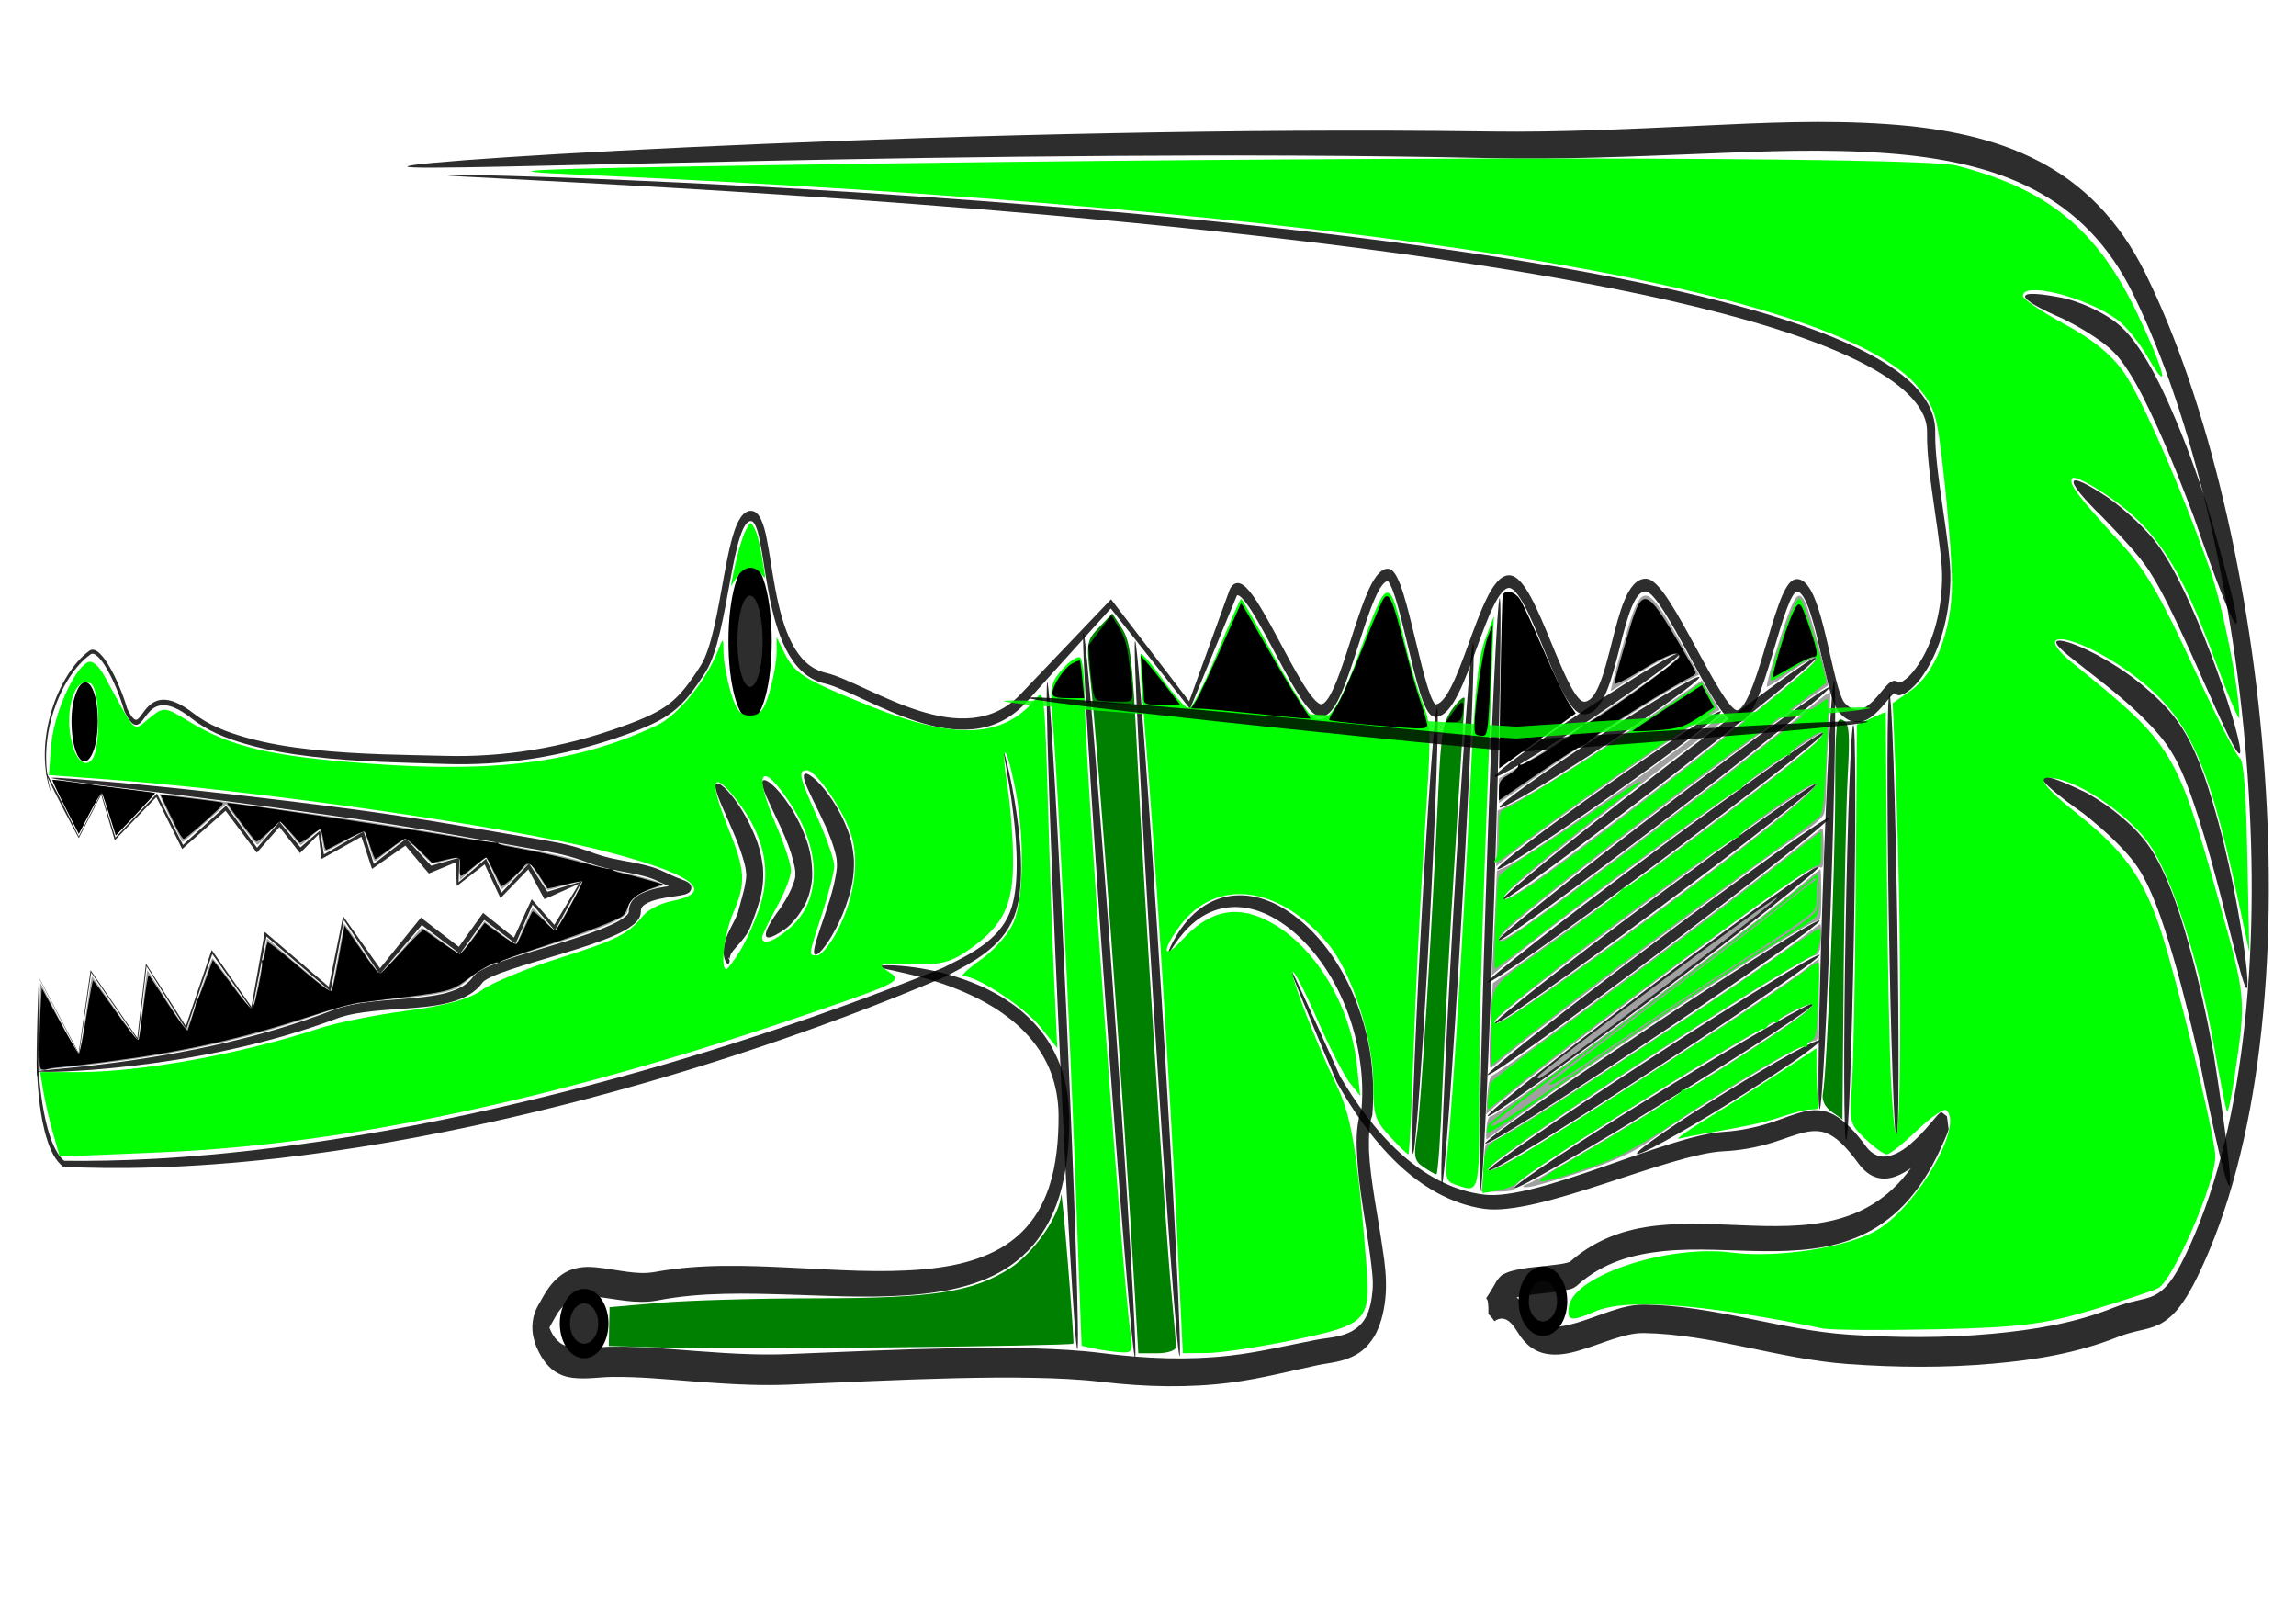 <?xml version="1.0" encoding="UTF-8" standalone="no"?>
<!-- Created with Inkscape (http://www.inkscape.org/) -->
<svg
    xmlns:inkscape="http://www.inkscape.org/namespaces/inkscape"
    xmlns:rdf="http://www.w3.org/1999/02/22-rdf-syntax-ns#"
    xmlns="http://www.w3.org/2000/svg"
    xmlns:cc="http://creativecommons.org/ns#"
    xmlns:dc="http://purl.org/dc/elements/1.1/"
    xmlns:sodipodi="http://sodipodi.sourceforge.net/DTD/sodipodi-0.dtd"
    xmlns:svg="http://www.w3.org/2000/svg"
    xmlns:ns1="http://sozi.baierouge.fr"
    xmlns:xlink="http://www.w3.org/1999/xlink"
    id="svg2"
    sodipodi:docname="jacare1.svg"
    viewBox="0 0 1052.4 744.09"
    version="1.1"
    inkscape:version="0.47 r22583"
  >
  <sodipodi:namedview
      id="base"
      bordercolor="#666666"
      inkscape:pageshadow="2"
      inkscape:window-y="25"
      pagecolor="#ffffff"
      inkscape:window-height="692"
      inkscape:window-maximized="1"
      inkscape:zoom="0.58729101"
      inkscape:window-x="0"
      showgrid="false"
      borderopacity="1.0"
      inkscape:current-layer="layer1"
      inkscape:cx="526.18109"
      inkscape:cy="372.04724"
      inkscape:window-width="1024"
      inkscape:pageopacity="0.0"
      inkscape:document-units="px"
  />
  <g
      id="layer1"
      inkscape:label="Layer 1"
      inkscape:groupmode="layer"
      transform="translate(0 -308.27)"
    >
    <g
        id="g3103"
        transform="matrix(.386 0 0 .55 277.11 -200.62)"
      >
      <g
          id="g2889"
          transform="matrix(2.036 0 0 2.548 1152.1 -2564.7)"
        >
        <g
            id="g2940"
            transform="matrix(.501 0 0 .415 -766.81 1327)"
          >
          <g
              id="g2834"
              transform="matrix(1.41 0 0 .859 -394.33 263.02)"
            >
            <path
                id="path2816"
                style="fill-opacity:.821;fill:#000000"
                d="m107.51 527.15c0.108-0.913 27.629 1.481 75.548 6.415 44.138 4.839 105.56 12.326 178.58 23.176 23.609 3.51 48.334 7.801 74.024 12.575s52.344 10.028 79.851 15.243c7.293 1.379 14.698 2.98 22.085 5.179 4.555 1.362 8.997 2.988 13.352 4.738 3.869 1.55 7.646 3.077 11.422 4.294 0 0 0 0 0 0 5.604 1.821 11.465 3.187 17.47 4.381 6.17 1.218 12.465 2.531 18.775 4.321 3.565 1.007 7.175 2.239 10.724 3.866 2.885 1.336 5.51 2.802 8.015 4.102 3.686 1.911 7.495 3.651 11.394 5.25 1.003 0.394 2.186 0.923 3.479 1.702 0.407 0.233 0.928 0.611 1.538 1.156 0.432 0.297 0.973 1.028 1.571 2.208 0.511 1.094 0.571 2.43 0.161 3.971-0.611 1.408-1.237 2.288-1.827 2.646-1.467 1.061-2.565 1.552-3.161 1.634-2.416 0.755-4.621 1.105-6.508 1.408-2.791 0.476-5.524 0.907-8.181 1.408-1.121 0.222-2.233 0.445-3.329 0.678-4.69 0.997-9.069 2.174-12.734 4.237-1.9 1.103-3.543 2.234-4.43 3.578-0.845 1.109-1.285 2.671-1.227 4.14 0.019 2.725-0.696 5.124-1.861 7.029-0 0-0 0-0 0-1.372 2.302-3.027 4.12-4.69 5.559-4.604 4.053-9.718 6.89-14.608 9.289-6.575 3.279-13.266 6.013-19.889 8.541-7.643 2.921-15.284 5.58-22.854 8.145-15.081 5.112-29.931 9.745-44.117 15.082-5.49 2.073-10.793 4.157-15.667 6.711-0 0-0 0-0 0-1.774 0.936-3.413 1.861-4.809 2.905-0 0-0 0-0 0-1.008 0.823-1.794 1.4-2.035 1.908-2.748 4.284-6.318 7.889-10.347 10.71-4.246 2.961-8.832 5.102-13.436 6.688-10.763 3.704-21.694 5.05-32.108 6.022-11.832 1.137-23.312 1.725-34.336 3.004-10.826 1.286-21.217 3.048-30.399 6.882-32.757 13.542-64.094 22.803-92.512 29.524-28.418 6.721-53.923 10.904-75.502 13.754-24.294 3.211-43.705 4.637-57.209 5.232-7.059 0.311-12.51 0.388-16.219 0.332-3.801-0.09-5.77-0.255-5.784-0.5-0-0.001-0-0.001-0-0.001s-0 0-0-0.001c-0.002-0.245 1.953-0.561 5.722-0.941 3.676-0.402 9.076-0.927 16.071-1.671 13.39-1.425 32.621-3.631 56.667-7.543 21.364-3.479 46.579-8.226 74.592-15.402 28.014-7.176 58.831-16.78 90.924-30.507 10.31-4.362 21.475-6.46 32.599-7.828 11.377-1.43 22.931-2.133 34.481-3.342 10.237-1.1 20.471-2.379 29.926-5.787 3.995-1.439 7.806-3.217 11.099-5.586 3.086-2.209 5.794-4.954 7.766-8.114 1.377-2.042 2.942-3.473 4.366-4.459 0-0 0-0 0-0 1.999-1.482 4.051-2.682 6.043-3.725 0-0 0-0 0-0 5.461-2.879 11.112-5.154 16.693-7.276 14.504-5.533 29.449-10.269 44.36-15.377 7.512-2.575 15.029-5.214 22.478-8.084 6.476-2.499 12.867-5.117 18.983-8.192 4.63-2.367 9.016-4.721 12.411-7.826 1.172-1.098 2.16-2.099 2.69-3.104 0 0 0-0 0-0 0.356-0.737 0.627-1.355 0.534-1.684-0.132-3.666 0.934-7.306 3.115-10.372 2.222-2.945 4.967-5.049 7.735-6.492 5.046-2.687 10.334-4.214 15.451-5.283 1.196-0.25 2.381-0.474 3.55-0.683 2.849-0.535 5.638-0.975 8.35-1.436 2.023-0.364 3.761-0.598 5.11-1.061 0.453-0.258 0.433-0.129-0.189 0.222-0.33 0.139-0.721 0.754-1.225 1.84-0.313 1.251-0.284 2.264 0.108 3.077 0.434 0.792 0.688 1.2 0.813 1.21 0.151 0.116 0.151 0.137 0.025 0.039-0.438-0.294-1.132-0.575-2.01-0.954-4.14-1.701-8.216-3.569-12.196-5.636-2.698-1.4-5.181-2.8-7.595-3.91-2.91-1.355-6.038-2.415-9.277-3.348-5.847-1.679-11.881-2.943-17.984-4.171-6.224-1.244-12.46-2.727-18.584-4.727-0-0-0-0-0-0-4.206-1.382-8.187-2.998-12.042-4.564-4.168-1.689-8.32-3.231-12.489-4.49-6.895-2.092-13.975-3.647-21.099-5.038-27.536-5.356-54.144-10.779-79.736-15.747-25.592-4.968-50.167-9.481-73.602-13.24-72.766-11.675-133.97-20.302-177.9-26.491-47.73-6.403-75.047-10.508-74.938-11.421z"
                sodipodi:nodetypes="cssssssss"
                inkscape:path-effect="#path-effect2818"
                inkscape:original-d="m 107.50613,527.1483 c 0,0 116.1011,12.52421 253.48618,33.75167 49.64308,7.67039 105.41825,19.14776 153.60663,28.40276 37.89623,7.27831 32.71246,12.41321 64.27087,18.70589 32.84109,6.54844 26.84592,8.62524 47.98012,17.30159 19.28213,7.916 -38.58192,1.56496 -37.74102,24.328 0.86027,23.28747 -119.0103,45.83385 -129.54411,62.44804 -19.16876,30.23346 -80.98935,16.31339 -118.24742,31.98028 -117.28701,49.31878 -245.600438,52.2035 -245.600438,52.2035"
            />
            <path
                id="path2820"
                inkscape:path-effect="#path-effect2822"
                inkscape:original-d="M 102.85714,522.36228 130,581.63278 148.57143,541.62519 160,583.11454 l 34.28571,-40.00758 21.42858,47.4164 35.71428,-35.56231 25.71429,38.52583 18.57143,-23.7082 17.14285,23.7082 15.71429,-16.29938 2.85714,22.22643 32.85714,-20.74467 8.57143,29.63525 L 400,586.07806 l 20,25.18997 22.85714,-8.89058 0,22.22644 22.85715,-20.74468 12.85714,31.11701 22.85714,-26.67171 14.28572,26.67171 28.57142,-11.85409 -21.42857,41.48934 L 504.28571,640.90328 490,676.46557 l -25.71429,-22.22643 -20,31.11701 -31.42857,-26.67173 -34.28571,45.93464 -30,-48.89816 -11.42857,65.19754 -52.85715,-50.37991 -11.42857,68.16106 L 240,686.83791 218.57143,756.48074 185.71429,698.692 178.57143,766.85308 140,704.61906 130,780.18894 97.142857,710.5461 95.714286,800.93361"
                style="fill-opacity:.821;fill:#000000"
                d="m102.86 522.36c0.289-0.132 2.972 4.987 7.627 14.894s11.283 24.602 19.518 43.621c5.465-11.774 11.693-25.159 18.635-40.044 3.58 12.667 7.465 26.37 11.638 41.049 0 0 0 0 0 0 10.673-12.586 22.104-26.074 34.244-40.408 6.832 14.955 14.02 30.687 21.544 47.15 11.428-11.542 23.302-23.54 35.596-35.971 8.285 12.486 16.812 25.35 25.57 38.571 6.078-7.82 12.257-15.768 18.532-23.842 5.678 7.717 11.439 15.546 17.282 23.483 5.309-5.086 10.675-10.217 16.097-15.394 1.075 7.224 2.163 14.516 3.262 21.874 10.775-6.936 21.717-13.981 32.816-21.13 2.761 9.807 5.55 19.724 8.368 29.747 8.82-7.593 17.739-15.279 26.754-23.054 6.808 8.18 13.686 16.439 20.631 24.774 7.737-2.482 15.528-4.976 23.374-7.48-0.235 7.507-0.473 15.06-0.715 22.657 0 0-0 0-0 0 7.505-7.167 15.068-14.392 22.686-21.674 4.186 10.353 8.405 20.789 12.654 31.304 7.53-8.905 15.117-17.878 22.757-26.916 5.037 8.611 10.107 17.273 15.208 25.984 9.478-3.181 19.011-6.375 28.596-9.582-7.412 14.973-14.888 30.078-22.422 45.302-6.129-7.934-12.287-15.906-18.472-23.914-4.626 11.908-9.277 23.883-13.952 35.919-8.605-7.235-17.249-14.504-25.93-21.803-3.186 4.964-6.379 9.939-9.579 14.923-3.476 5.415-6.944 10.818-10.404 16.208-10.565-8.89-21.076-17.736-31.529-26.534-11.695 15.232-23.298 30.344-34.797 45.322-9.941-16.815-19.792-33.477-29.547-49.97-3.724 22.164-7.405 44.06-11.04 65.658-17.908-17.086-35.542-33.911-52.871-50.448-4.009 22.963-7.946 45.531-11.804 67.666-11.187-17.531-22.171-34.749-32.935-51.628-7.356 23.777-14.527 46.951-21.492 69.467-11.254-20.005-22.193-39.441-32.79-58.261-2.464 23.584-4.842 46.319-7.125 68.133-13.554-21.872-26.442-42.674-38.604-62.31-3.641 27.073-7.02 52.224-10.112 75.263-12.434-26.467-23.447-49.899-32.879-69.959 0.171 28.787-0.002 51.266-0.333 66.551-0.331 15.285-0.82 23.376-1.197 23.37-0.377-0.006-0.61-8.111-0.455-23.522s0.696-38.126 1.783-67.332c9.413 19.882 20.412 43.105 32.836 69.326 3.03-23.224 6.334-48.58 9.888-75.877 12.14 19.576 25.006 40.327 38.538 62.158 2.291-21.841 4.681-44.595 7.16-68.189 10.636 18.525 21.62 37.646 32.924 57.316l21.365-69.819c10.714 17.022 21.646 34.396 32.779 52.095 3.618-22.455 7.304-45.353 11.053-68.656 17.318 16.487 34.943 33.268 52.843 50.312 3.885-21.304 7.826-42.892 11.817-64.737 10.051 15.789 20.205 31.736 30.453 47.827 11.163-15.384 22.424-30.905 33.774-46.547 10.386 8.887 20.83 17.825 31.328 26.81 3.466-5.386 6.94-10.784 10.422-16.194 3.205-4.98 6.404-9.95 9.595-14.908 8.536 7.582 17.036 15.133 25.498 22.65 4.899-11.798 9.773-23.534 14.619-35.206 6.252 7.869 12.476 15.704 18.67 23.503 6.861-12.646 13.674-25.206 20.435-37.676-9.569 4.74-19.085 9.449-28.547 14.126-4.478-9.174-8.933-18.295-13.363-27.359-7.708 8.873-15.362 17.684-22.957 26.428-4.387-10.387-8.741-20.698-13.061-30.93-7.734 6.652-15.412 13.257-23.029 19.816 0-0-0-0-0-0-0.242-7.305-0.48-14.571-0.715-21.796-7.495 3.462-14.943 6.896-22.341 10.301-6.514-8.617-12.971-17.153-19.369-25.606-9.282 7.209-18.461 14.343-27.531 21.399-2.958-9.945-5.883-19.787-8.775-29.523-11.129 6.885-22.098 13.673-32.898 20.359-0.823-7.598-1.64-15.125-2.452-22.579-5.16 5.799-10.271 11.535-15.332 17.205-5.746-8.09-11.415-16.069-17.004-23.933-6.303 7.984-12.508 15.843-18.611 23.575-8.863-13.178-17.487-26.012-25.859-38.481-12.384 12.143-24.337 23.87-35.833 35.154-7.439-16.645-14.551-32.555-21.314-47.682-12.179 14.044-23.638 27.265-34.328 39.607 0-0-0-0-0-0-4.006-15.013-7.751-29.01-11.219-41.93-6.886 14.903-13.072 28.262-18.508 39.971-9.293-19.256-16.237-34.196-20.771-44.356-4.534-10.159-6.659-15.538-6.37-15.671z"
            />
            <path
                id="path2824"
                style="fill:#a0a0a0"
                transform="translate(0 308.27)"
                d="m97.221 457.65c0.205-16.146 0.526-34.165 0.714-40.042l0.342-10.685 15.667 33.325c11.55 24.57 15.938 32.632 16.697 30.685 0.567-1.452 3.022-17.716 5.456-36.143 2.434-18.427 4.573-33.652 4.755-33.833 0.181-0.181 8.664 13.107 18.851 29.53s18.916 29.397 19.399 28.833c0.483-0.564 2.289-15.143 4.015-32.396 1.726-17.253 3.271-31.499 3.435-31.657 0.163-0.158 7.334 12.193 15.934 27.447 8.6 15.255 16.093 27.25 16.651 26.657 0.558-0.593 5.348-15.221 10.644-32.507 5.296-17.286 10.018-31.874 10.492-32.418 0.474-0.544 7.83 9.902 16.347 23.214 8.517 13.312 15.915 24.204 16.44 24.204 0.525 0 3.522-14.788 6.661-32.862l5.706-32.862 25.577 24.291c23.747 22.553 27.958 26.044 28.007 23.219 0.01-0.589 2.252-14.25 4.982-30.357 2.73-16.107 4.981-29.929 5.002-30.714 0.022-0.786 6.321 9.179 13.998 22.143 7.677 12.964 14.684 23.571 15.57 23.571 0.886 0 8.786-9.321 17.556-20.714 8.769-11.393 16.501-20.916 17.181-21.162 0.68-0.246 7.731 5.057 15.668 11.786 7.937 6.729 14.977 12.234 15.644 12.234 0.667 0 5.516-6.748 10.773-14.996l9.56-14.996 12.814 10.872c7.048 5.98 13.03 10.638 13.294 10.353 0.264-0.285 3.205-7.59 6.536-16.233 3.331-8.643 6.481-16.19 7.001-16.771 0.519-0.581 4.651 3.758 9.18 9.643 4.53 5.885 8.693 10.699 9.251 10.699 1.348 0 23.466-44.411 22.566-45.311-0.385-0.385-6.888 1.362-14.451 3.882-7.564 2.52-13.938 4.354-14.166 4.076-0.228-0.278-3.172-5.326-6.543-11.219-3.371-5.893-6.753-11.51-7.514-12.483-1.014-1.296-4.275 1.669-12.199 11.096-5.948 7.076-11.25 12.372-11.783 11.769-0.533-0.603-3.428-7.204-6.433-14.668-3.006-7.464-5.685-13.858-5.955-14.208-0.27-0.35-5.293 4.134-11.163 9.964l-10.672 10.601v-10.321c0-5.677-0.586-10.321-1.301-10.321-0.716 0-5.376 1.277-10.357 2.839-4.981 1.561-9.804 2.847-10.718 2.857-0.914 0.01-5.952-5.124-11.195-11.41-5.243-6.286-10.194-11.429-11.004-11.429-0.809 0-6.057 3.985-11.662 8.856-5.605 4.871-11.226 9.71-12.491 10.755-2.054 1.696-2.655 0.523-5.621-10.985-1.827-7.086-3.788-13.638-4.358-14.561-0.707-1.144-6.037 1.541-16.768 8.448-11.251 7.242-15.943 9.574-16.474 8.188-0.409-1.065-1.185-5.838-1.724-10.605-0.539-4.767-1.404-8.668-1.921-8.668-0.517 0-4.107 3.214-7.976 7.143s-7.446 7.143-7.948 7.143c-0.502 0-4.361-4.821-8.575-10.714-4.214-5.893-8.131-10.714-8.703-10.714s-4.676 4.661-9.121 10.357c-4.444 5.696-8.549 10.534-9.12 10.751-0.572 0.217-6.677-8.069-13.567-18.412l-12.528-18.806-17.67 17.628c-9.719 9.695-17.895 17.338-18.17 16.984-1.673-2.158-19.593-43.269-19.083-43.779 1.315-1.315 145.96 20.616 200.2 30.354 83.033 14.908 133.92 25.778 150.28 32.1 6.129 2.368 20.456 6.591 31.836 9.383 21.257 5.216 35.342 10.27 33.314 11.954-0.632 0.524-4.77 2.047-9.196 3.383-12.119 3.659-19.809 11.186-19.809 19.388 0 6.881-18.73 15.993-69.134 33.633-43.051 15.067-50.73 18.669-60.866 28.549-4.321 4.213-9.786 8.61-12.143 9.772-7.491 3.693-22.185 6.544-45.714 8.87-33.66 3.328-44.794 5.766-68.571 15.018-62.581 24.349-124.71 38.796-207.86 48.333l-22.143 2.54 0.373-29.357z"
            />
            <path
                id="path2826"
                style="fill:#000000"
                transform="translate(0 308.27)"
                d="m158.46 264.31c-1.17-4.096-3.564-12.589-5.321-18.875-1.757-6.286-3.611-11.919-4.12-12.519-0.509-0.6-4.986 7.576-9.948 18.167l-9.022 19.257-11.208-24.513c-6.165-13.482-10.928-24.794-10.585-25.136 0.343-0.343 8.844 0.704 18.892 2.326s28.876 4.377 41.84 6.122 23.803 3.357 24.087 3.583c0.283 0.226-6.91 9.101-15.986 19.722l-16.501 19.312-2.127-7.446z"
            />
            <path
                id="path2828"
                sodipodi:nodetypes="cscccsssssssscccsscccssssssssscccssssscccssssssssssssssscccssssssssssssssssssssssscccsssssssssssssscc"
                style="fill:#000000"
                transform="translate(0 308.27)"
                d="m100.06 486.5c-2.226-0.502-2.499-2.624-2.494-19.387 0.003-10.353 0.426-27.058 0.939-37.121l0.933-18.297 14.676 30.083c8.072 16.546 15.256 30.083 15.965 30.083 0.709 0 3.473-15.107 6.143-33.571 2.67-18.464 5.189-33.558 5.596-33.541 0.408 0.017 7.393 10.531 15.523 23.365 15.538 24.529 20.933 32.073 22.091 30.891 0.385-0.393 2.189-14.005 4.009-30.25 1.82-16.245 3.754-29.261 4.298-28.925 0.544 0.336 6.631 10.355 13.527 22.264 6.896 11.909 13.907 23.244 15.58 25.189l3.042 3.536 3.337-11.239c1.835-6.181 3.401-12.215 3.48-13.407 0.079-1.192 0.529-2.489 1.001-2.882 0.472-0.393 3.591-8.947 6.931-19.009l6.073-18.295 3.267 4.428c1.797 2.436 8.572 12.436 15.055 22.224 6.483 9.787 12.56 17.795 13.503 17.795 0.943 0 2.44-3.375 3.326-7.5 3.738-17.413 6.151-32.869 5.426-34.759-0.428-1.115-0.201-2.027 0.503-2.027 0.705 0 1.724-3.544 2.265-7.876 0.541-4.332 1.465-8.173 2.052-8.536 0.587-0.363 10.316 8.045 21.619 18.685 24.344 22.915 29.567 27.186 31.127 25.447 0.637-0.71 3.28-14.337 5.872-30.282l4.714-28.991 6.07 9.706c23.076 36.894 21.855 35.323 25.164 32.381 1.655-1.471 9.719-10.878 17.92-20.904 9.347-11.426 15.534-17.851 16.582-17.217 0.92 0.556 7.583 5.706 14.807 11.443 7.224 5.737 13.81 10.431 14.635 10.431 0.825 0 5.773-6.418 10.996-14.262l9.496-14.262 5.155 4.251c14.445 11.913 20.38 16.032 21.399 14.852 0.615-0.712 3.568-7.401 6.564-14.865 2.996-7.464 5.898-14.08 6.45-14.702 0.552-0.622 4.695 3.075 9.207 8.214s8.789 9.345 9.502 9.345c1.643 0 23.476-44.033 22.377-45.131-0.447-0.447-7.044 0.885-14.66 2.959-7.616 2.075-13.989 3.573-14.162 3.329-0.173-0.244-3.159-5.418-6.634-11.497-6.64-11.616-9.535-13.404-13.21-8.158-4.473 6.386-17.139 18.605-18.155 17.513-0.593-0.637-3.473-6.784-6.4-13.659s-5.753-12.5-6.28-12.5c-0.527 0-5.594 4.231-11.259 9.401-11.073 10.106-10.761 10.186-10.322-2.616 0.27-7.873 0.414-7.826-13.235-4.328l-9.684 2.482-10.074-11.041c-5.541-6.073-10.951-11.041-12.022-11.041-1.071 0-6.865 4.179-12.874 9.286-6.01 5.107-11.367 9.286-11.906 9.286-0.539 0-2.522-5.497-4.406-12.215-1.884-6.718-3.981-12.558-4.659-12.977-0.678-0.419-7.84 3.149-15.917 7.929-8.076 4.78-15.071 8.691-15.544 8.691-0.843 0-1.445-2.489-3.198-13.214-0.481-2.946-1.419-5.357-2.085-5.357-0.665 0-4.548 3.002-8.63 6.671-4.188 3.765-7.833 6.053-8.369 5.251-2.933-4.391-15.074-19.072-15.802-19.108-0.473-0.023-4.776 4.256-9.562 9.511-4.811 5.282-9.39 9.127-10.241 8.601-1.942-1.2-25.056-35.212-23.93-35.212 6.374 0 133.14 20.885 182.6 30.083 21.065 3.918 38.904 6.749 39.643 6.293 0.739-0.457 1.343-0.233 1.343 0.497s4.018 2.098 8.929 3.039c19.529 3.745 45.592 10.196 63.64 15.752 10.449 3.216 19.609 5.47 20.357 5.008 0.748-0.462 1.36-0.281 1.36 0.402s3.375 2.104 7.5 3.156 13.607 3.818 21.07 6.146l13.57 4.233-9.733 3.857c-11.621 4.606-17.546 9.802-19.515 17.114-0.799 2.967-2.614 6.446-4.033 7.73-4.76 4.308-29.296 14.824-65.289 27.983-19.643 7.181-35.93 13.689-36.193 14.463-0.264 0.773-1.075 1.037-1.803 0.587-2.038-1.259-15.288 6.883-25.257 15.521-7.772 6.734-12.791 9.662-26.111 12.302-6.041 1.198-13.789 2.336-24.276 3.744-14.498 1.947-28.288 3.853-30.645 4.238-2.357 0.384-5.25 0.768-6.429 0.853-5.864 0.423-21.699 5.221-44.286 13.419-56.243 20.415-104.31 32.207-168.57 41.357-13.75 1.958-29.5 3.988-35 4.512-5.5 0.524-10.643 1.394-11.429 1.934-0.786 0.54-2.554 0.728-3.929 0.418z"
            />
            <path
                id="path2832"
                style="fill:#000000"
                transform="translate(0 308.27)"
                d="m211.42 266.5c-2.022-4.518-5.969-13.578-8.77-20.135l-5.093-11.92 7.503 0.924c16.671 2.054 39.136 5.181 42.392 5.9 3.183 0.704 2.157 2.071-12.834 17.105-8.961 8.987-17.02 16.34-17.907 16.34-0.888 0-3.269-3.696-5.291-8.214z"
            />
          </g
          >
          <path
              id="path2864"
              style="fill-opacity:.821;fill:#000000"
              d="m-243.55 726.85c-0.062 0.03-0.438-0.572-1.059-1.827-0.621-1.255-1.486-3.166-2.399-5.789-0.913-2.623-1.875-5.963-2.576-10.044-0.702-4.081-1.143-8.911-0.922-14.385 0.187-4.63 0.827-9.71 2.106-15.131 1.279-5.42 3.2-11.182 5.889-17.087 2.092-4.598 4.645-9.296 7.729-13.977 3.084-4.681 6.699-9.346 10.901-13.84 0-0 0-0 0-0 3.383-3.622 7.158-7.149 11.366-10.408 4.208-3.259 8.85-6.252 13.962-8.756 1.751-0.821 3.684-0.982 5.469-0.635 0 0 0 0 0 0 2.112 0.403 4.036 1.29 5.754 2.345 4.578 2.782 8.442 6.663 11.974 10.758 4.197 4.837 8.035 10.193 11.588 15.9 3.395 5.444 6.552 11.249 9.253 17.451 2.122 2.829 4.217 5.615 6.919 7.406 0.781 0.523 1.547 0.952 2.295 1.118 0 0 0 0 0 0 0.569 0.139 1.174 0.155 1.726 0.031 1.301-0.203 2.592-1.284 4.045-2.458 1.803-1.551 3.568-3.337 5.577-5.054 2.356-2.018 4.979-3.865 7.926-5.277 3.552-1.685 7.448-2.647 11.41-2.9 5.314-0.33 10.648 0.472 15.773 1.871 7.314 1.986 14.373 5.094 21.217 8.694 8.912 4.689 18.56 8.414 28.745 11.469s20.909 5.437 31.897 7.563c12.321 2.371 25.037 4.293 38.114 5.865 13.077 1.572 26.515 2.795 40.265 3.813 26.294 1.946 53.74 3.03 82.247 3.701 23.418 0.551 47.564 0.764 72.409 1.212 32.605 0.587 66.419-0.858 101.1-4.682 34.685-3.824 70.243-10.026 106.23-18.917 10.582-2.617 21.176-5.335 31.577-8.746 7.591-2.494 15.049-5.361 22.033-9.082 6.198-3.291 12.06-7.332 17.544-11.913 6.373-5.32 12.321-11.334 18.227-17.562 3.371-3.525 6.043-7.891 8.441-12.54 2.769-5.41 5.024-11.18 7.081-17.113 4.468-12.897 7.838-26.41 11.536-40.09 1.72-6.372 3.499-12.804 5.563-19.226 1.745-5.448 3.712-10.971 6.309-16.349 0-0 0-0 0-0 1.934-4.104 4.432-8.351 8.144-11.934 0-0 0-0 0-0 1.505-1.444 3.315-2.727 5.429-3.669 0-0 0-0 0-0 2.036-0.884 4.246-1.324 6.485-1.28 0 0 0 0 0 0 2.377 0.062 4.674 0.764 6.668 2.029 2.09 1.379 3.692 3.088 4.886 4.848 3.188 4.646 4.955 9.731 6.353 14.483 1.952 6.406 3.437 12.861 4.936 19.22 1.736 7.346 3.47 14.668 5.514 21.876 0 0 0 0 0 0 2.138 7.53 4.586 14.953 7.683 22.069 0 0 0 0 0 0 3.056 7.01 6.708 13.736 11.286 19.714 4.522 5.908 9.971 11.122 16.227 15.015 6.844 4.295 14.747 7.033 22.923 8.34 7.443 1.188 14.658 3.091 21.723 5.102 0 0 0 0 0 0 8.731 2.478 17.377 5.208 26.02 7.906 19.92 6.213 39.977 12.365 60.519 16.786 20.83 4.465 42.201 7.383 63.441 5.808 10.057-0.739 20.05-2.494 29.579-5.652 9.486-3.139 18.545-7.688 26.627-13.604 34.328-24.387 69.197-49.136 104.57-74.226 29.947 26.462 60.274 53.272 90.96 80.407 15.437-28.803 31.005-57.88 46.698-87.215 1.022-1.992 2.869-3.874 5.555-5.158 2.651-0.975 5.178-1.015 7.273-0.4 2.606 0.7 4.784 1.821 6.573 3.021 2.4 1.554 4.539 3.291 6.5 5.053 5.149 4.611 9.692 9.668 14.014 14.713 5.246 6.109 10.256 12.373 15.215 18.632 5.203 6.566 10.351 13.152 15.589 19.641 4.865 6.025 9.77 11.962 14.938 17.6 0 0 0 0 0 0 4.186 4.544 8.366 8.88 12.999 12.353 0 0 0 0 0 0 1.723 1.28 3.386 2.408 5.062 3.158 1.308 0.536 2.405 0.957 3.212 0.891 0.865 0.04 1.884-0.259 2.928-0.717 1.252-0.557 2.498-1.494 3.779-2.6 3.359-2.921 6.127-6.855 8.882-11.066 3.399-5.269 6.412-10.898 9.352-16.67 0-0 0-0 0-0 3.249-6.386 6.34-12.916 9.462-19.496 3.109-6.555 6.236-13.166 9.571-19.741 2.983-5.89 6.15-11.812 9.819-17.549 0-0 0-0 0-0 2.851-4.519 6.178-9.137 10.565-13.123 1.706-1.558 3.723-3.019 6.096-4.173 2.081-1.018 4.487-1.639 7.091-1.675 2.607 0.138 4.694 0.95 6.146 2.093 1.904 1.384 3.345 2.93 4.447 4.406 0 0 0 0 0 0 3.235 4.218 5.52 8.749 7.495 13.068 2.682 5.775 4.997 11.641 7.194 17.474 2.478 6.568 4.815 13.162 7.147 19.732 2.327 6.554 4.639 13.087 7.071 19.55 0 0 0 0 0 0 2.157 5.724 4.366 11.362 6.88 16.79 1.943 4.128 3.824 8.021 6.29 11.156 0.859 1.052 1.579 1.918 2.284 2.363 0.494 0.217 0.671 0.427 0.412 0.284 1.292 0.011 2.672-0.302 4.027-0.819 1.512-0.575 3.01-1.495 4.5-2.59 3.682-2.698 6.84-6.449 9.93-10.506 3.703-4.922 7.009-10.263 10.23-15.77 3.521-6.028 6.869-12.226 10.246-18.48 3.362-6.228 6.74-12.518 10.337-18.757 0-0 0-0 0-0 3.248-5.642 6.7-11.303 10.669-16.735 3.189-4.415 6.896-8.844 11.602-12.551 1.928-1.518 4.13-2.891 6.623-3.94 2.272-0.956 4.788-1.527 7.438-1.58 2.61-0.001 5.042 0.536 7.189 1.431 2.454 1.012 4.614 2.33 6.507 3.767 4.755 3.599 8.601 7.89 11.988 12.174 4.24 5.308 8.028 10.858 11.632 16.418 3.974 6.124 7.756 12.326 11.513 18.496 3.744 6.147 7.455 12.272 11.3 18.267 3.47 5.404 6.997 10.683 10.851 15.611 3.121 3.947 6.238 7.637 9.827 10.371 0 0 0 0 0 0 1.373 1.039 2.7 1.92 4.015 2.446 1.089 0.422 2.109 0.703 2.948 0.647 3.132-0.004 6.397-1.355 9.111-3.418 0-0 0-0 0-0 3.243-2.436 5.883-6.02 8.358-9.942 2.889-4.664 5.264-9.789 7.52-15.096 1.662-3.926 3.22-7.934 4.756-11.99 0.725-1.916 1.446-3.841 2.169-5.772 2.236-5.976 4.493-12.023 7.039-18.028 2.283-5.407 4.844-10.869 8.102-16.09 0-0 0-0 0-0 2.648-4.333 6.049-8.641 10.651-12.035 2.056-1.492 4.39-2.709 6.951-3.523 2.615-0.809 5.327-1.127 8-0.974 0 0 0 0 0 0 2.611 0.204 4.861 0.918 6.705 1.831 2.408 1.136 4.537 2.504 6.448 3.922 5.1 3.763 9.507 8.081 13.602 12.391 0 0 0 0 0 0 5.187 5.433 10.049 11.075 14.775 16.736 0 0 0 0 0 0 5.23 6.262 10.314 12.592 15.367 18.895 5.051 6.3 10.064 12.58 15.151 18.747 0 0 0 0 0 0 4.593 5.566 9.209 11.031 14.032 16.217 0 0 0 0 0 0 3.835 4.104 7.634 8.007 11.786 11.172 1.52 1.148 2.966 2.159 4.406 2.846 1.117 0.476 1.966 0.86 2.507 0.809 0.871 0.067 1.88-0.166 2.887-0.562 1.186-0.464 2.385-1.299 3.618-2.299 0-0 0-0 0-0 3.216-2.623 5.862-6.303 8.488-10.266 3.24-4.974 6.06-10.323 8.778-15.816 3.019-6.114 5.836-12.371 8.629-18.679 2.797-6.318 5.556-12.69 8.438-19.043 2.582-5.697 5.273-11.431 8.338-17.053 2.339-4.346 5.021-8.851 8.627-12.961 1.321-1.526 2.943-3.057 4.956-4.388 1.623-1.117 3.72-1.947 6.207-2.215 2.298-0.171 4.579 0.133 6.713 0.875 2.212 0.79 4.151 1.915 5.798 3.22 3.954 3.158 6.825 6.995 9.078 10.759 2.915 4.751 5.243 9.691 7.309 14.589 2.359 5.572 4.429 11.195 6.389 16.789 3.916 11.164 7.329 22.29 11.419 32.957 0 0 0 0 0 0 1.652 4.288 3.333 8.418 5.405 12.179 0 0 0 0 0 0 0.811 1.467 1.629 2.824 2.532 3.994 0.745 0.931 1.4 1.702 2.052 2.144 2.949 2.143 6.112 3.845 9.374 4.663 2.724 0.714 5.629 0.86 8.446 0.463 0-0 0-0 0-0 5.511-0.677 10.905-3.649 16.121-7.17 0-0 0-0 0-0 2.474-1.712 4.899-3.616 7.353-5.591 0-0 0-0 0-0 2.111-1.704 4.287-3.518 6.654-5.281 1.645-1.292 3.748-2.737 6.502-3.813 1.024-0.427 2.388-0.694 4.053-0.667 1.605 0.087 3.135 0.642 4.48 1.64-0.742-0.008-0.123-0.371 1.123-0.234 0-0 0-0 0-0 1.869-0.247 3.888-1.14 6.072-2.205 0-0 0-0 0-0 6.614-3.321 12.45-8.44 17.759-14.156 7.137-7.753 12.877-16.791 17.084-26.463 5.215-11.981 7.98-25.004 8.462-38.058v-0c0.318-7.813-0.972-15.871-2.368-24.105-1.774-10.277-4.032-20.522-6.232-30.83-2.289-10.712-4.57-21.478-6.336-32.378-1.562-9.543-2.809-19.361-2.569-29.37 0.059-2.093-0.244-4.225-0.855-6.271-0.648-2.195-1.696-4.341-2.985-6.398-1.468-2.336-3.287-4.529-5.302-6.615-0-0-0-0-0-0-2.333-2.41-4.933-4.629-7.683-6.726-0-0-0-0-0-0-6.809-5.195-14.408-9.472-22.269-13.371 0-0-0-0-0-0-9.971-4.932-20.329-9.111-30.832-12.922-12.733-4.617-25.654-8.638-38.639-12.325-15.196-4.314-30.467-8.149-45.741-11.688-36.854-8.539-73.655-15.384-110.11-21.462-44.098-7.35-87.692-13.498-130.62-18.987-49.598-6.341-98.303-11.772-145.99-16.641-55.962-5.713-110.51-10.659-163.5-15.06-52.988-4.402-104.42-8.259-154.15-11.75-115.67-8.12-222.15-14.209-317.91-19.148h-0c-106.4-5.487-199.57-9.517-277.46-12.638-84.091-3.37-150.37-5.667-196.31-7.27-24.021-0.838-42.477-1.484-55.008-1.974-6.386-0.25-11.233-0.46-14.492-0.633-1.644-0.088-2.885-0.166-3.715-0.236-0.417-0.035-0.731-0.068-0.94-0.099-0.105-0.033-0.183-0.052-0.236-0.065-0.026-0.011-0.046-0.016-0.059-0.019-0.007-0.001-0.012-0.002-0.015-0.003l-0.005-0 0-0c0.008-0 0.013-0.001 0.02-0.002 0.013-0.002 0.033-0.007 0.06-0.016 0.053-0.01 0.132-0.026 0.238-0.055 0.21-0.022 0.525-0.042 0.943-0.06 0.833-0.035 2.075-0.061 3.722-0.078 3.264-0.033 8.116-0.028 14.507 0.019 12.541 0.092 31.01 0.347 55.044 0.803 45.96 0.872 112.28 2.47 196.41 5.183 77.925 2.513 171.14 5.97 277.6 10.93 0 0 0 0 0 0 95.811 4.464 202.36 10.114 318.12 17.84 49.768 3.321 101.24 7.017 154.28 11.266 53.043 4.249 107.66 9.052 163.69 14.632 47.75 4.755 96.54 10.082 146.24 16.329 43.018 5.406 86.735 11.484 131 18.777 36.587 6.028 73.586 12.846 110.72 21.384 15.392 3.539 30.815 7.388 46.201 11.73 13.143 3.708 26.281 7.778 39.292 12.472 10.725 3.867 21.41 8.168 31.816 13.289 0 0 0 0 0 0 8.192 4.022 16.307 8.605 23.826 14.291 0 0 0 0 0 0 3.049 2.307 6.007 4.837 8.759 7.66 0 0 0 0 0 0 2.384 2.44 4.611 5.142 6.526 8.147 1.696 2.659 3.105 5.586 4.068 8.744 0.899 2.975 1.339 6.102 1.265 9.257-0.243 9.025 0.976 18.247 2.483 27.593 1.725 10.594 3.989 21.199 6.285 31.901 2.206 10.266 4.499 20.631 6.339 31.195 1.475 8.327 2.819 17.047 2.53 26.1-0 0-0 0-0 0-0.497 14.189-3.511 28.384-9.217 41.576-4.597 10.622-10.914 20.568-18.818 29.189-5.75 6.321-12.498 12.143-20.503 16.267-0 0-0 0-0 0-2.579 1.361-5.567 2.571-8.985 3.156-0 0-0 0-0 0-2.065 0.658-5.166 0.395-8.575-1.648 0.331 0.224 0.608 0.333 0.938 0.353 0.219-0.05 0.141 0.026-0.196 0.094-1.092 0.323-2.362 1.321-4.005 2.473-2.072 1.539-4.146 3.276-6.345 5.051 0 0-0 0-0 0-2.52 2.038-5.131 4.084-7.915 6.021-0 0-0 0-0 0-5.77 4.104-12.563 7.632-20.33 8.838-0 0-0 0-0 0-4.077 0.58-8.264 0.364-12.29-0.673-4.736-1.257-9.021-3.489-12.738-6.253-1.694-1.284-3.011-2.704-4.036-4.088-1.314-1.73-2.403-3.502-3.348-5.239 0-0-0-0-0-0-2.41-4.415-4.281-8.947-5.974-13.382 0-0 0-0-0-0-4.249-11.083-7.703-22.296-11.538-33.213-1.933-5.497-3.932-10.925-6.173-16.2-1.987-4.658-4.09-9.155-6.632-13.257-2.074-3.258-4.165-6.221-6.733-8.134-1.005-0.757-1.999-1.368-2.963-1.679-0.877-0.301-1.82-0.433-2.701-0.357-0.308-0.051-0.871 0.263-1.606 0.666-0.951 0.58-1.892 1.528-2.913 2.641-2.796 3.102-5.045 6.996-7.332 11.131-2.873 5.264-5.453 10.782-8.004 16.404-2.833 6.25-5.576 12.595-8.392 18.963-2.806 6.349-5.678 12.732-8.797 19.059-2.787 5.665-5.798 11.354-9.35 16.837-2.763 4.334-6.061 8.753-10.448 12.486-0 0-0 0-0 0-1.739 1.483-3.794 2.838-6.187 3.859-2.165 0.92-4.598 1.404-7.159 1.314-2.582-0.194-4.741-0.912-6.434-1.812-2.298-1.143-4.306-2.501-6.091-3.888-4.88-3.764-9.091-8.041-13.022-12.289-0-0-0-0-0-0-5.036-5.417-9.784-11.029-14.427-16.658 0-0-0-0-0-0-5.155-6.248-10.2-12.562-15.243-18.851-5.051-6.297-10.094-12.574-15.244-18.736 0-0-0-0-0-0-4.665-5.58-9.38-11.056-14.334-16.237-0-0-0-0-0-0-3.978-4.14-7.948-8.073-12.288-11.234-1.622-1.173-3.187-2.206-4.753-2.919-1.235-0.52-2.266-0.928-3.047-0.914l-0-0c-1.526-0.082-3.059 0.09-4.461 0.535-1.398 0.423-2.781 1.166-4.095 2.098-3.098 2.143-5.62 5.516-8.017 9.23-0 0-0 0-0 0-2.842 4.51-5.159 9.503-7.369 14.685-2.434 5.731-4.637 11.645-6.879 17.629-0.722 1.929-1.446 3.866-2.181 5.808-1.557 4.111-3.163 8.238-4.899 12.345-2.331 5.533-4.939 11.108-8.218 16.447-2.727 4.514-6.167 8.986-10.754 12.604 0 0-0 0-0 0-4.195 3.279-9.429 5.325-15.018 5.503-2.577 0.015-4.952-0.523-7.013-1.419-2.394-1.024-4.475-2.345-6.278-3.765-0-0-0-0-0-0-4.622-3.624-8.325-7.898-11.585-12.124-4.146-5.319-7.851-10.85-11.384-16.369-3.934-6.138-7.685-12.329-11.42-18.465-3.755-6.168-7.485-12.289-11.357-18.256-3.529-5.431-7.122-10.715-11.05-15.62-3.223-3.983-6.462-7.689-10.169-10.419-1.446-1.06-2.86-1.959-4.27-2.508-1.194-0.455-2.34-0.751-3.331-0.707-1.19-0.006-2.478 0.313-3.753 0.823-1.447 0.578-2.88 1.503-4.316 2.598-3.599 2.743-6.666 6.511-9.678 10.565-3.647 4.968-6.904 10.325-10.083 15.823 0 0 0 0-0 0-3.5 6.063-6.837 12.272-10.209 18.51-3.379 6.254-6.785 12.548-10.417 18.765-3.304 5.663-6.824 11.322-10.872 16.719-3.29 4.437-7.119 8.852-11.935 12.495-2.003 1.512-4.274 2.861-6.819 3.873-2.349 0.932-4.921 1.471-7.604 1.498-2.628-0.134-4.72-0.949-6.16-2.096-1.9-1.392-3.33-2.939-4.418-4.409-3.218-4.229-5.48-8.754-7.434-13.056-2.671-5.788-4.97-11.65-7.151-17.465 0-0-0-0-0-0-2.473-6.586-4.803-13.179-7.123-19.729-2.329-6.574-4.641-13.109-7.068-19.555-2.165-5.743-4.381-11.385-6.898-16.802-1.956-4.143-3.852-8.043-6.332-11.179 0-0-0-0-0-0-0.868-1.059-1.6-1.932-2.322-2.389-0.509-0.232-0.715-0.45-0.503-0.313-0.842-0.037-1.843 0.266-2.874 0.723-1.243 0.561-2.48 1.502-3.753 2.612-3.354 2.943-6.112 6.887-8.855 11.097-0 0-0 0-0 0-3.402 5.294-6.412 10.929-9.344 16.69-3.259 6.41-6.354 12.942-9.472 19.5-3.124 6.573-6.261 13.181-9.598 19.729-0 0-0 0-0 0-3.002 5.9-6.185 11.813-9.861 17.52-2.873 4.52-6.223 9.123-10.622 13.073-1.719 1.551-3.748 2.998-6.125 4.132-2.095 1.004-4.506 1.605-7.101 1.621-2.809-0.091-5.238-0.811-7.211-1.787-2.58-1.209-4.84-2.696-6.851-4.237-0-0-0-0-0-0-5.403-4.112-10.013-8.848-14.294-13.557-0-0-0-0-0-0-5.38-5.888-10.411-11.983-15.315-18.075-5.294-6.574-10.452-13.188-15.621-19.725-4.936-6.242-9.858-12.413-14.952-18.355-4.244-4.938-8.484-9.697-13.109-13.822-1.763-1.566-3.5-3.001-5.295-4.147-1.408-0.858-2.631-1.568-3.71-1.789-0.714-0.088-1.234-0.204-1.25-0.062-0.139-0.1-0.454 0.425-0.956 1.089-18.182 29.728-36.186 59.187-54.002 88.361-31.134-26.677-61.897-53.046-92.265-79.087-33.424 25.119-66.413 49.892-98.939 74.295-8.908 6.483-18.806 11.438-29.143 14.829-10.364 3.395-21.079 5.27-31.748 6.017-22.476 1.561-44.666-1.464-65.935-6.121-21.016-4.584-41.306-10.847-61.241-17.124-8.656-2.723-17.223-5.452-25.787-7.903-0-0-0-0-0-0-6.97-1.988-13.846-3.835-20.718-4.933-9.184-1.466-18.135-4.624-26.065-9.588-7.209-4.545-13.384-10.452-18.414-17.093-5.064-6.687-9.035-14.003-12.252-21.487-0-0-0-0-0-0-3.269-7.59-5.819-15.366-7.994-23.135-0-0-0-0-0-0-2.086-7.444-3.829-14.887-5.545-22.243-1.495-6.396-2.916-12.684-4.747-18.726-1.438-4.583-2.816-8.901-5.197-12.201-0.852-1.16-1.692-2.146-2.602-2.681-0.738-0.478-1.645-0.764-2.502-0.776h-0c-1.045-0.03-2.126 0.183-3.098 0.603-0 0-0 0-0 0-1.066 0.436-2.109 1.207-3.123 2.133-0 0-0 0-0 0-2.649 2.402-4.59 5.867-6.457 9.578-0 0-0 0-0 0-2.37 4.834-4.215 10.007-5.939 15.294-2.018 6.206-3.781 12.514-5.514 18.849-3.706 13.57-7.174 27.252-11.822 40.569-2.135 6.125-4.551 12.219-7.561 18.077-2.567 5.033-5.679 9.987-9.75 14.293-5.996 6.295-12.182 12.492-18.931 18.102-5.857 4.865-12.167 9.174-18.881 12.717-7.537 3.964-15.394 6.968-23.243 9.501-10.72 3.466-21.496 6.195-32.135 8.779-36.335 8.835-72.226 14.948-107.22 18.656-34.996 3.708-69.099 5.011-101.97 4.263-24.802-0.565-48.962-0.899-72.436-1.574-28.562-0.821-56.105-2.063-82.517-4.173-13.805-1.102-27.319-2.415-40.49-4.084-13.17-1.669-25.996-3.694-38.436-6.172-11.07-2.195-21.945-4.695-32.333-7.904-10.389-3.209-20.291-7.125-29.491-12.029-6.648-3.545-13.368-6.584-20.235-8.492-4.805-1.327-9.652-2.124-14.338-1.845-3.459 0.199-6.842 0.994-9.876 2.413-2.531 1.17-4.866 2.799-7.05 4.623-1.846 1.545-3.627 3.316-5.607 4.993-1.5 1.346-3.41 2.709-5.86 3.295-1.185 0.241-2.392 0.203-3.534-0.091-0-0-0-0-0-0-1.385-0.374-2.58-1.012-3.589-1.743-3.399-2.484-5.83-5.707-7.979-8.752-2.63-6.16-5.717-11.96-9.043-17.427-3.42-5.612-7.09-10.852-11.095-15.565-3.425-4.005-6.964-7.691-11.06-10.204-1.531-0.929-3.074-1.696-4.633-1.982-0-0-0-0-0-0-1.243-0.222-2.512-0.173-3.492 0.322-4.924 2.333-9.425 5.16-13.53 8.26-4.105 3.1-7.814 6.475-11.159 9.952-0 0-0 0-0 0-8.298 8.637-14.34 17.943-18.583 26.864-2.721 5.726-4.704 11.321-6.062 16.592-1.358 5.272-2.093 10.223-2.384 14.748-0.344 5.344-0.045 10.086 0.513 14.114 0.558 4.028 1.374 7.351 2.148 9.981 0.774 2.631 1.506 4.574 1.998 5.875 0.492 1.301 0.745 1.961 0.683 1.99z"
              sodipodi:nodetypes="csczzzzzssccsssssssssszssz"
              inkscape:path-effect="#path-effect2866"
              inkscape:original-d="m -243.54763,726.85433 c -19.54863,-40.94703 9.843,-92.53436 45.68618,-109.81036 10.77441,-5.19314 31.8416,22.52344 41.68073,45.33751 23.48614,32.30229 13.53087,-29.35432 77.478551,4.5147 63.94768,33.86902 210.851129,33.07004 294.690429,34.77972 83.8393,1.70968 157.51152,-10.8203 208.26071,-23.25922 50.74919,-12.43892 64.13957,-19.63818 91.28567,-48.20145 27.1461,-28.56327 29.06702,-121.41369 56.1266,-120.79887 27.05958,0.61482 9.57421,115.57374 85.89685,127.76101 49.23987,7.86267 161.69078,66.54682 231.24034,15.78997 l 101.75574,-74.2607 91.61243,79.74712 50.3499,-87.78792 c 14.459,-25.21025 77.1626,91.81208 102.7477,91.98608 26.9218,0.1831 50.8318,-106.76451 77.5747,-106.75371 17.556,0.007 38.0527,107.02168 55.389,106.95431 31.4664,-0.12228 55.4261,-101.32996 85.6446,-101.69829 27.6724,-0.33729 61.7316,100.18465 87.8145,99.64025 36.2469,-0.75655 36.9754,-98.851 72.2742,-96.87626 23.8844,1.33617 83.2586,102.56642 104.8333,103.55236 27.1249,1.23957 48.8039,-101.70367 69.577,-103.32263 26.0247,-2.02825 36.8264,84.33153 53.3961,96.52833 30.3,22.30357 54.4549,-22.30162 62.9321,-15.83034 8.4772,6.47128 56.1133,-24.02239 58.2998,-84.8278 0.9853,-27.40295 -18.4204,-83.32552 -17.5717,-116.73601 C 1949.6877,275.58227 215.84819,240.86066 215.84819,240.86066"
          />
          <path
              id="path2868"
              style="fill-opacity:.821;fill:#000000"
              d="m-259.27 937.79c0.303-0.02 0.844 3.641 1.599 10.66 0.398 2.954 0.903 6.499 1.603 10.59 0.7 4.091 1.596 8.728 2.826 13.844 0.971 4.028 2.132 8.364 3.651 12.896 1.52 4.532 3.396 9.261 5.898 14.004 1.964 3.721 4.298 7.439 7.274 10.768 2.381 2.798 5.21 5.332 8.524 7.019 29.769 0.232 66.026-0.086 107.6-1.667 41.569-1.582 88.451-4.445 139.42-8.867 39.786-3.399 82.073-7.734 126.29-13.098 44.218-5.364 90.368-11.756 137.88-19.146 23.49-3.654 47.313-7.551 71.399-11.692 67.31-11.573 132.04-24.268 192.84-37.337 0 0 0 0 0-0 46.723-10.042 91.122-20.301 132.59-30.47 41.464-10.169 79.994-20.246 115.01-29.84 0 0 0-0 0-0 8.087-2.78 15.982-5.396 23.544-8.169 7.563-2.772 14.793-5.701 21.593-9.014 7.004-3.411 13.52-7.189 19.174-11.638 5.536-4.367 10.258-9.359 13.525-14.923 2.917-4.901 4.669-10.367 5.845-15.802 1.409-6.562 1.912-13.089 2.033-19.367 0.153-7.986-0.33-15.535-1.084-22.595-0.754-7.06-1.783-13.63-2.855-19.676-1.344-7.567-2.792-14.316-4.166-20.225-1.374-5.909-2.676-10.98-3.783-15.191-2.791-9.741-4.102-14.949-3.759-15.079l0.001-0 0.001-0c0.35-0.108 2.336 4.87 5.796 14.444 1.396 4.147 2.987 9.17 4.65 15.059 1.663 5.888 3.4 12.642 5.033 20.253 1.303 6.068 2.56 12.696 3.538 19.874 0.977 7.178 1.677 14.908 1.733 23.167 0.045 6.5-0.332 13.368-1.677 20.439-1.106 5.864-2.941 11.934-6.157 17.668-3.63 6.396-8.749 12.081-14.708 16.91-6.049 4.914-12.903 9.069-20.145 12.721-7.057 3.559-14.497 6.707-22.195 9.662-7.697 2.954-15.652 5.714-23.696 8.587-0 0-0 0-0 0-34.974 10.08-73.503 20.596-115 31.144-41.501 10.548-85.976 21.127-132.8 31.415-0 0-0 0-0 0-60.862 13.368-125.71 26.239-193.17 37.838-24.142 4.151-48.022 8.038-71.573 11.663-47.632 7.333-93.919 13.592-138.28 18.755-44.359 5.162-86.79 9.227-126.71 12.296-51.538 3.897-98.894 6.157-140.79 7.079-41.897 0.923-78.335 0.527-108.13-0.455-4.365-2.282-7.947-5.372-10.856-8.687-3.2-3.81-5.61-7.893-7.553-11.896-2.471-5.087-4.262-10.073-5.663-14.804-1.401-4.731-2.41-9.207-3.213-13.342-1.025-5.267-1.7-10.016-2.172-14.193-0.472-4.177-0.739-7.782-0.896-10.781-0.179-7.081-0.126-10.781 0.178-10.801z"
              sodipodi:nodetypes="cccss"
              inkscape:path-effect="#path-effect2870"
              inkscape:original-d="m -259.26753,937.79377 c 0,0 1.62388,67.07543 30.77492,82.14323 312.130956,6.361 713.08706,-63.3225 1024.74528,-150.92594 29.61868,-10.37906 65.32229,-21.59117 79.29039,-45.81122 C 897.99452,784.27 865.201,693.78005 865.201,693.78005"
          />
        </g
        >
        <path
            id="path2841"
            style="fill-opacity:.821;fill:#000000"
            d="m-501.04 1317.9c0.035-0.044 0.076-0.084 0.122-0.12 0.044-0.034 0.093-0.064 0.146-0.09 0.106-0.052 0.231-0.087 0.374-0.106 0.283-0.038 0.636-0.012 1.053 0.074 0.811 0.169 1.866 0.572 3.113 1.202 2.313 1.167 5.312 3.116 8.617 5.88 2.813 2.344 5.907 5.317 8.784 9.137 2.147 2.716 4.309 6.285 5.285 10.903 0.028 0.131 0.054 0.263 0.08 0.395 0.538 4.304-0.488 7.944-1.951 10.655-1.54 3.094-3.214 5.413-4.479 7.429-1.4 2.252-2.967 3.643-4.32 4.601-1.699 1.285-3.199 2.184-4.449 2.986-1.374 0.964-2.385 1.492-3.002 2.105-0.338 0.209-0.636 0.556-0.841 0.91-0.205 0.353-0.32 0.72-0.389 1.063-0.508-0.28-0.694-0.371-0.751-0.366-0.058 0.01 0.014 0.107 0.105 0.234 0.1 0.099 0.212 0.188 0.308 0.282 0.054 0.056 0.103 0.113 0.146 0.171 0.089 0.188 0.12 0.224 0.127 0.231h0.002s0-0-0 0c-0.002 0.01-0.004 0.057 0.035 0.261-0.006 0.074-0.026 0.152-0.06 0.233-0.054 0.135-0.148 0.278-0.312 0.418-0.067 0.151-0.198 0.285-0.464 0.28-0.266-0.01-0.666-0.149-1.282-0.639-0.453-0.401-0.924-1.058-1.193-1.982-0.27-0.924-0.337-2.121 0.115-3.424 0.296-0.851 0.718-1.712 1.232-2.529 0.513-0.816 1.117-1.587 1.724-2.266 1.126-1.332 2.405-2.62 3.523-3.91 0.899-1.101 1.71-2.012 1.877-2.766 1.168-2.649 2.578-5.083 3.494-7.369 0.688-2.001 1.331-3.787 0.946-4.945-0.008-0.064-0.016-0.129-0.026-0.194-0.339-2.285-1.843-4.718-3.369-7.291-2.107-3.357-4.474-6.364-6.584-9.066-2.473-3.159-4.596-5.813-6.01-7.885-0.763-1.117-1.318-2.059-1.625-2.81-0.158-0.386-0.25-0.721-0.27-1.003-0.011-0.143-0.003-0.272 0.024-0.386 0.014-0.058 0.032-0.112 0.055-0.162 0.024-0.053 0.054-0.101 0.089-0.145z"
            sodipodi:nodetypes="csssss"
            inkscape:path-effect="#path-effect2843"
            transform="translate(0 308.27)"
            inkscape:original-d="m -501.03566,1317.8611 c 0,0 20.64034,16.2448 22.64482,28.1085 0.8964,5.3054 -2.94753,10.4282 -5.43486,15.1994 -2.69749,5.1744 -12.81558,9.0857 -10.1389,14.2708 0.15446,0.2992 1.01016,0 1.01016,0 0,0 0,0 0,0"
        />
        <path
            id="path2845"
            style="fill-opacity:.821;fill:#000000"
            d="m-473.76 1316.9c0.037-0.05 0.08-0.096 0.129-0.136 0.048-0.039 0.101-0.074 0.16-0.103 0.118-0.059 0.259-0.1 0.421-0.123 0.321-0.045 0.729-0.019 1.214 0.077 0.94 0.186 2.175 0.638 3.635 1.35 2.688 1.309 6.175 3.502 9.942 6.677 3.14 2.626 6.58 6.015 9.522 10.512 1.24 1.73 2.378 3.843 3.121 6.309 0.667 2.216 0.984 4.639 0.816 7.165-0.391 2.326-1.176 4.282-2.138 5.896-0.962 1.615-2.1 2.889-3.239 3.874-3.059 2.917-6.189 4.836-8.924 6.226-7.159 2.98-11.937 4.124-12.635 2.794l-0.005-0.01s-0 0-0.005-0.01c-0.661-1.351 2.818-4.854 8.69-9.208 2.05-1.814 4.289-3.787 6.11-6.104 0.632-0.914 1.252-1.764 1.697-2.512 0.445-0.748 0.714-1.394 0.604-1.917 0.168-0.881-0.04-1.909-0.482-3.082-0.492-1.305-1.246-2.739-2-4.23-2.072-3.603-4.709-6.808-7.113-9.732-2.874-3.474-5.435-6.386-7.185-8.674-0.95-1.241-1.66-2.29-2.075-3.13-0.214-0.433-0.348-0.808-0.396-1.125-0.025-0.161-0.027-0.306-0.006-0.436 0.011-0.065 0.027-0.127 0.05-0.184 0.023-0.059 0.053-0.114 0.09-0.164z"
            sodipodi:nodetypes="cssss"
            inkscape:path-effect="#path-effect2847"
            transform="translate(0 308.27)"
            inkscape:original-d="m -473.76155,1316.851 c 0,0 25.32543,18.1653 24.03873,31.2421 -0.95497,9.7055 -22.01842,19.2655 -22.01842,19.2655 0,0 0,0 0,0 0,0 0,0 0,0"
        />
        <path
            id="path2849"
            style="fill-opacity:.821;fill:#000000"
            d="m-449.52 1314.8c0.033-0.047 0.072-0.091 0.117-0.129 0.043-0.037 0.092-0.07 0.146-0.1 0.107-0.058 0.235-0.1 0.384-0.126 0.293-0.051 0.666-0.039 1.109 0.034 0.861 0.142 1.996 0.518 3.346 1.124 2.49 1.118 5.743 3.021 9.333 5.798 3.019 2.322 6.356 5.312 9.41 9.282 2.137 2.602 4.226 6.114 5.046 10.637 0.082 0.454 0.151 0.915 0.205 1.382 0.23 5.037-1.324 9.127-3.091 12.166-2.263 4.207-4.93 7.518-7.397 10.151-2.943 3.157-5.696 5.434-7.858 6.857-1.175 0.773-2.183 1.297-2.973 1.558-0.407 0.135-0.757 0.201-1.043 0.196-0.145 0-0.274-0.023-0.385-0.062-0.131-0.096-0.203-0.142-0.242-0.163-0.038-0.021-0.045-0.017-0.046-0.017h-0 0c0-0.001 0.004-0.01-0.016-0.046-0.02-0.039-0.064-0.112-0.158-0.245-0.038-0.111-0.059-0.238-0.064-0.381-0.008-0.282 0.05-0.626 0.168-1.029 0.229-0.781 0.683-1.778 1.32-2.975 1.174-2.204 2.971-5.059 5.013-8.466 1.714-2.873 3.618-6.06 5.096-9.551 0.512-1.353 1.02-2.661 1.365-3.87 0.345-1.209 0.528-2.319 0.35-3.287-0.001-0.194-0.016-0.392-0.042-0.593-0.262-2.004-1.678-4.254-3.11-6.652-2.183-3.366-4.748-6.34-7.06-9.022-2.74-3.166-5.131-5.809-6.758-7.883-0.881-1.124-1.536-2.074-1.919-2.837-0.197-0.393-0.321-0.736-0.366-1.027-0.023-0.147-0.026-0.281-0.007-0.401 0.009-0.06 0.024-0.117 0.044-0.17 0.021-0.055 0.048-0.107 0.081-0.154z"
            sodipodi:nodetypes="css"
            inkscape:path-effect="#path-effect2851"
            transform="translate(0 308.27)"
            inkscape:original-d="m -449.51788,1314.8307 c 0,0 23.07847,15.9653 24.11586,28.321 0.9829,11.7067 -18.05495,30.2678 -18.05495,30.2678"
        />
        <path
            id="path2853"
            style="fill-opacity:.821;fill:#000000"
            d="m-406.08 1377.5c0-0.014 0.008-0.027 0.021-0.041 0.014-0.013 0.034-0.026 0.06-0.039 0.053-0.025 0.131-0.05 0.234-0.073 0.204-0.046 0.506-0.088 0.905-0.124 0.777-0.071 1.922-0.12 3.422-0.135 2.83-0.029 6.929 0.06 12.213 0.393 4.542 0.285 9.966 0.739 16.204 1.522 6.237 0.783 13.29 1.892 21.049 3.595 6.29 1.381 13.064 3.157 20.142 5.718 5.865 2.117 11.991 4.787 17.948 8.582 4.837 3.064 9.608 6.993 13.319 12.26 3.305 4.734 5.429 10.543 5.659 16.752 0.173 4.387-0.1 8.954-1.011 13.516-0.912 4.562-2.462 9.12-4.874 13.44-2.064 3.64-4.701 7.005-7.804 9.964-3.128 2.978-6.671 5.539-10.46 7.698-8.287 4.708-17.63 7.707-27.216 9.742-10.809 2.316-22.109 3.544-33.65 4.248-12.355 0.757-25.068 0.97-38.089 0.905-13.021-0.065-26.352-0.407-39.939-0.644-12.489-0.211-25.22-0.428-38.129-0.253s-25.994 0.742-39.184 2.185c-6.145 0.631-12.208 0.488-18.165 0.099-5.957-0.389-11.81-1.024-17.535-1.33-4.731-0.207-9.286-0.218-13.37 0.837-3.838 0.943-7.47 2.943-10.239 5.745-0 0-0 0-0 0-1.083 1.085-2.091 2.019-2.924 2.899h-0c-0.576 0.707-0.956 1.014-0.864 1.037 0.114-0.361 0.142-0.584 0.073-0.874-0.074 0.131 0.395 0.595 1.023 1.496 1.388 1.7 3.292 3.063 5.39 3.917 2.239 0.95 4.912 1.359 7.782 1.606h0c6.937 0.551 14.41-0.286 22.401-0.348 16.316-0.138 32.711 0.734 49.152 1.433 10.845 0.459 21.742 0.88 32.678 1.048 7.084 0.109 14.125 0.11 21.122-0.05 32.969-0.75 65.293-1.596 96.763-1.903 15.847-0.155 31.487-0.183 46.885 0.063 13.379 0.212 26.619 0.605 39.657 1.544 25.664 1.849 50.552 2.325 74.322 0.798 17.1-1.091 33.753-3.381 50.015-5.124 3.81-0.408 7.458-0.603 10.918-0.973 3.755-0.416 7.326-0.95 10.559-2.013 3.071-1.043 5.875-2.438 7.758-4.465 2.179-2.14 3.411-5.367 3.908-8.684 0.577-3.432-0.481-7.393-1.424-11.644-1.31-5.472-2.972-10.893-4.422-16.385-1.483-5.559-2.82-11.269-3.246-17.127-0.561-4.642-0.117-9.92 2.705-14.495 0.839-5.642 0.3-11.39-1.292-16.689-1.615-5.898-4.436-11.317-7.823-16.114-4.086-5.793-8.972-10.666-14.158-14.745-5.186-4.078-10.672-7.362-16.107-9.983-6.974-3.339-13.93-5.6-20.484-6.888-6.554-1.288-12.711-1.608-18.279-1.228-3.67 0.248-7.078 0.807-10.167 1.574-3.089 0.766-5.862 1.74-8.312 2.811-2.922 1.275-5.384 2.688-7.433 4.029-2.049 1.341-3.688 2.611-4.982 3.67-1.294 1.06-2.244 1.909-2.902 2.465-0.657 0.555-1.023 0.816-1.107 0.743-0.084-0.073 0.114-0.479 0.618-1.191 0.503-0.712 1.313-1.731 2.493-2.979 1.18-1.248 2.732-2.727 4.739-4.297 2.007-1.57 4.472-3.234 7.465-4.771 2.508-1.286 5.375-2.481 8.595-3.461 3.221-0.98 6.797-1.745 10.672-2.172 5.861-0.643 12.384-0.562 19.355 0.547 6.971 1.109 14.393 3.253 21.841 6.584 5.817 2.583 11.727 5.905 17.379 10.138 5.651 4.233 11.045 9.377 15.677 15.598 3.855 5.183 7.118 11.175 9.126 17.889 1.8 6.509 2.373 13.621 1.33 20.796-1.93 2.883-2.067 7.149-1.921 11.624 0.423 5.085 1.771 10.309 3.282 15.749 1.486 5.29 3.24 10.729 4.713 16.485 1.151 4.194 2.328 9.044 1.769 14.456-0.526 4.652-2.388 9.37-5.874 13.166-3.131 3.229-7.009 5.37-10.959 6.65-4.049 1.346-8.168 2.049-12.172 2.509-3.743 0.442-7.395 0.68-10.903 1.098-16.093 1.91-32.821 4.377-50.344 5.662-24.258 1.768-49.584 1.483-75.574-0.238-12.779-0.845-25.841-1.158-39.14-1.307-15.287-0.17-30.844-0.078-46.642 0.129-31.367 0.412-63.646 1.321-96.645 2.091-7.15 0.166-14.32 0.167-21.505 0.057-11.092-0.169-22.08-0.597-32.952-1.07-16.521-0.714-32.74-1.608-48.65-1.503-7.32 0.054-15.086 0.86-23.226 0.259h-0c-3.469-0.238-7.133-0.894-10.747-2.337-3.567-1.463-6.749-3.785-9.229-6.784-0.973-1.044-2.048-2.658-2.837-4.936-0 0-0 0-0-0-0.555-1.929-0.431-3.955 0.377-5.875 0.914-1.824 1.915-3.051 2.733-3.804 0 0 0 0 0-0 1.12-1.163 2.184-2.146 3.096-3.051h0c4.125-4.081 9.29-6.912 14.826-8.255 5.589-1.303 11.071-1.353 16.178-1.03 6.09 0.331 11.984 0.997 17.683 1.425 5.699 0.427 11.202 0.616 16.51 0.036 13.603-1.39 26.982-1.886 40.082-1.972 13.1-0.086 25.92 0.237 38.413 0.569 13.64 0.355 26.928 0.827 39.835 1.032s25.435 0.143 37.559-0.454c11.321-0.56 22.237-1.583 32.558-3.65 9.158-1.854 17.818-4.431 25.265-8.555 3.388-1.869 6.514-4.033 9.213-6.528 2.672-2.465 4.955-5.262 6.733-8.276 2.121-3.531 3.509-7.412 4.366-11.395 0.857-3.983 1.181-8.068 1.144-12.054-0.05-4.912-1.682-9.698-4.287-13.628-2.954-4.502-7.122-8.062-11.473-11.029-5.387-3.652-11.121-6.333-16.706-8.554-6.737-2.674-13.274-4.62-19.39-6.201-7.548-1.95-14.447-3.331-20.568-4.4-6.121-1.069-11.465-1.825-15.946-2.419-5.212-0.691-9.259-1.15-12.055-1.499-1.482-0.185-2.612-0.338-3.378-0.471-0.393-0.068-0.69-0.132-0.889-0.191-0.101-0.03-0.177-0.059-0.228-0.088-0.026-0.014-0.045-0.028-0.058-0.042-0.013-0.014-0.019-0.028-0.019-0.042z"
            sodipodi:nodetypes="cssssssssscc"
            inkscape:path-effect="#path-effect2855"
            transform="translate(0 308.27)"
            inkscape:original-d="m -406.08132,1377.4601 c 0,0 106.93677,2.831 108.08632,48.4874 2.0355,80.8437 -141.84051,45.8976 -237.76204,56.0419 -25.2546,2.6708 -47.18505,-8.4551 -62.25327,6.5875 -4.62688,4.619 -7.18582,6.0642 -3.03046,11.1117 8.2666,10.0413 22.80291,7.1433 39.38793,7.0181 29.47335,-0.2224 66.58663,3.3134 103.02951,2.4732 59.575,-1.3736 137.34632,-3.7502 182.86584,-0.6048 63.78731,4.4078 94.3643,-1.4017 125.12743,-4.8749 13.15048,-1.4847 34.07691,-0.713 36.52577,-19.7793 1.75206,-13.6412 -15.81568,-45.3262 -7.11402,-58.9836 7.56146,-51.5125 -79.36062,-93.9177 -116.16754,-51.5178"
        />
        <path
            id="path2857"
            style="fill-opacity:.821;fill:#000000"
            d="m-165.67 1378.5c0.367-0.285 10.421 11.932 28.844 34.972 4.413 4.192 9.473 8.554 15.283 12.832 5.81 4.279 12.37 8.476 19.768 12.228 6.816 3.468 14.358 6.536 22.565 8.905 8.208 2.368 17.083 4.037 26.465 4.652 4.292 0.285 8.749 0.102 13.338-0.245 5.42-0.413 10.967-1.097 16.647-1.917 12.368-1.788 25.283-4.23 38.801-6.859h0c12.525-2.437 25.556-5.09 39.173-7.483 5.608-0.986 11.329-1.928 17.18-2.702 4.641-0.616 9.405-1.145 14.3-1.325 9.117-0.331 18.403-1.339 27.756-3.039 6.135-1.117 12.46-2.67 19.179-3.576 5.466-0.755 11.294-0.718 17.024 0.88 7.189 2.111 13.505 6.109 19.18 10.468 2.123 1.615 4.708 2.7 7.39 3.118 2.635 0.432 5.473 0.228 8.325-0.332h0c5.65-1.11 11.155-3.767 16.572-6.917 2.095-1.231 4.173-2.57 6.266-3.959h0c0.736-0.489 1.494-0.999 2.284-1.513 0 0 0-0 0-0 0.451-0.302 1.046-0.689 1.825-1.091 0.102-0.103 0.568-0.282 1.407-0.494h0c0.602 0.273 1.665 0.731 3.183 1.389 0.131 0.543 0.249 1.044 0.346 1.496 0.362 1.68 0.534 2.606 0.619 2.763-0.25 0.498-0.46 0.842-0.606 1.043-0.581 0.864-1.161 1.605-1.68 2.259-0.914 1.163-1.837 2.295-2.751 3.412-5.81 7.099-12.948 13.247-21.064 17.997-7.771 4.534-16.286 7.785-25.065 10.004-9.02 2.284-18.306 3.562-27.641 4.267-9.629 0.731-19.344 0.882-29.095 0.828-9.62-0.05-19.294-0.31-29.007-0.435-9.713-0.125-19.466-0.114-29.243 0.422-8.726 0.502-17.525 1.382-26.086 3.107-8.561 1.725-16.886 4.295-24.636 8.22-1.836 0.816-3.315 1.095-4.281 1.176h-0c-1.82 0.286-3.583 0.458-5.272 0.6-4.458 0.382-8.872 0.608-13.222 0.894-4.322 0.288-8.556 0.569-12.652 1.167h-0c-1.539 0.231-2.95 0.46-4.186 0.828h-0c-0.934 0.449-1.337 0.375-0.83 0.182h0c-1.343 1.349-2.73 2.694-4.18 4.01-0.692 0.627-1.347 1.185-1.936 1.706-0.062 0.059-0.049 0.043 0.043-0.044-1.085-0.077-1.591-1.724-1.484-4.927 0-0 0-0 0-0-0.12-0.058-0.233-0.117-0.343-0.181-0.001-0-0.001-0.001-0.002-0.001-0.215-0.126-0.422-0.259-0.622-0.394-0.856-0.579-1.567-1.2-2.131-1.854 0.448-0.165 1.039-0.391 1.793-0.622 2.839-0.845 5.848-1.031 8.792-0.528 4.843 0.927 8.987 3.384 12.153 6.491 1.403 1.344 3.127 2.421 4.994 3.181 1.938 0.8 4.125 1.252 6.42 1.503 5.273 0.587 10.902-0.123 16.73-1.046 6.361-1.041 12.826-2.503 19.515-3.749 6.357-1.202 13.017-2.238 19.961-2.22h0c19.994 0.125 40.04 2.171 60.109 4.455 19.646 2.226 39.381 4.624 59.276 5.369 27.592 1.042 55.587 1.162 83.828-0.304 23.784-1.246 47.718-3.359 71.114-8.624 4.524-1.01 9.027-1.673 13.447-2.241 3.5-0.465 6.781-0.844 9.718-1.648 2.881-0.766 5.645-2.024 8.113-3.701 3.536-2.358 6.699-5.603 9.803-9.141 0 0 0 0 0-0 8.459-9.741 15.506-20.818 21.092-32.662 5.693-12.071 9.87-24.955 12.751-38.201 3.053-14.013 4.658-28.392 5.034-42.915 0.372-14.397-0.465-28.817-2.24-43.04-3.754-29.921-11.728-59.032-23.246-86.279-11.107-26.228-25.446-50.812-43.643-71.63-7.063-8.108-15.629-14.884-24.935-20.315h-0c-10.167-5.938-21.244-10.3-32.596-13.667-12.978-3.843-26.316-6.346-39.703-8.149-15.332-2.062-30.709-3.165-46.013-3.816-36.519-1.554-72.47-0.645-107.66 0.146-42.264 0.954-83.399 1.931-123.22 1.447-79.364-0.968-153.33-0.988-220.65-0.742-77.335 0.282-145.89 0.96-203.8 1.621-63.521 0.726-114.23 1.446-149.66 1.855-18.639 0.215-33.049 0.346-42.87 0.36-5.014 0.01-8.832-0.017-11.406-0.075-1.299-0.03-2.282-0.068-2.941-0.116-0.331-0.024-0.581-0.05-0.748-0.079-0.084-0.014-0.147-0.029-0.189-0.045-0.022-0.025-0.038-0.037-0.049-0.043-0.011-0.01-0.016-0.01-0.016-0.01 0 0 0.006-0 0.016-0.01 0.01-0.01 0.026-0.02 0.046-0.046 0.042-0.018 0.104-0.037 0.187-0.056 0.165-0.038 0.413-0.079 0.742-0.122 0.656-0.085 1.634-0.179 2.93-0.281 2.567-0.202 6.378-0.436 11.386-0.698 9.809-0.512 24.208-1.13 42.839-1.817 35.411-1.305 86.109-2.867 149.63-4.36 57.91-1.361 126.48-2.676 203.84-3.519 67.341-0.734 141.35-1.144 220.79-0.536 39.62 0.304 80.638-0.836 122.91-1.934 35.176-0.917 71.316-1.932 108.27-0.464 15.496 0.615 31.164 1.706 46.893 3.78 13.732 1.808 27.558 4.385 41.178 8.375 11.925 3.488 23.725 8.136 34.769 14.531h0c10.141 5.875 19.538 13.31 27.424 22.3 19.029 21.763 33.959 47.22 45.388 74.233 11.893 28.06 20.125 58.049 24.007 88.909 1.854 14.666 2.719 29.589 2.322 44.547-0.4 15.089-2.084 30.089-5.266 44.774-3.016 13.899-7.441 27.495-13.493 40.334-5.944 12.609-13.497 24.443-22.604 34.931h-0c-3.348 3.893-7.16 7.708-11.746 10.847-3.405 2.298-7.174 4.01-11.129 5.064-3.85 1.003-7.559 1.462-11.007 1.891-4.31 0.556-8.513 1.162-12.55 2.068-24.26 5.402-48.741 7.555-72.778 8.75-28.608 1.436-56.893 1.262-84.703 0.147-20.426-0.824-40.387-3.289-59.984-5.57-20.004-2.318-39.7-4.402-59.095-4.567h-0c-5.929-0.076-12.013 0.888-18.213 2.004-6.462 1.181-13 2.634-19.723 3.716-6.084 1.01-12.531 1.72-19.161 1.05-2.949-0.303-5.961-0.972-8.891-2.153-2.873-1.17-5.541-2.87-7.826-5.046-2.306-2.116-4.871-3.798-7.439-4.159-1.539-0.276-3.181-0.18-4.69 0.264-0.291 0.078-0.717 0.246-1.293 0.451-0.662-0.619-1.47-1.203-2.429-1.76-0.223-0.13-0.455-0.258-0.694-0.389-0.001-0-0.001-0.001-0.002-0.001-0.121-0.067-0.243-0.137-0.362-0.207-0 0-0 0-0 0 0.119-3.269-0.323-4.96-1.361-5.085 0.203-0.198 0.334-0.317 0.39-0.362 0.673-0.59 1.3-1.119 1.854-1.619 1.307-1.176 2.59-2.411 3.867-3.682 0 0 0 0 0-0 1.965-1.65 3.654-2.328 4.698-2.447h0c1.899-0.531 3.712-0.838 5.393-1.065h0c4.55-0.634 9.012-0.92 13.346-1.184 4.439-0.274 8.794-0.477 13.05-0.825 1.631-0.136 3.185-0.275 4.648-0.503h0c1.084-0.24 1.709-0.241 1.727-0.347 8.652-4.244 17.708-7.021 26.844-8.853 9.136-1.831 18.351-2.716 27.351-3.131 10.079-0.492 20.018-0.457 29.812-0.283 9.794 0.174 19.444 0.488 28.945 0.593 9.641 0.103 19.134 0.015 28.44-0.641 9.022-0.64 17.859-1.788 26.312-3.885 8.207-2.039 16.064-4.959 23.106-9.029 7.341-4.228 13.837-9.743 19.123-16.115 0.917-1.105 1.817-2.193 2.682-3.279 0.525-0.664 0.992-1.241 1.345-1.77 0.099-0.164 0.129-0.19 0.068-0.088 0.176-0.034 0.467 0.682 0.77 2.16 0.082 0.397 0.156 0.854 0.234 1.379 1.443 0.632 2.425 1.099 2.95 1.387h0c0.551-0.159 0.75-0.203 0.589-0.175-0.247 0.11-0.609 0.357-1.12 0.675h-0c-0.726 0.464-1.466 0.955-2.232 1.456h-0c-2.163 1.415-4.367 2.81-6.641 4.127-5.778 3.378-12.071 6.277-18.885 7.64-0 0-0 0-0 0-3.495 0.699-7.187 0.891-10.875 0.305-3.845-0.633-7.485-2.206-10.557-4.563-5.41-4.114-10.908-7.769-16.802-9.454-4.462-1.359-9.368-1.376-14.224-0.796-6.238 0.771-12.488 2.255-18.897 3.358-9.675 1.668-19.28 2.618-28.71 2.869-4.581 0.118-9.155 0.584-13.716 1.138-5.729 0.698-11.376 1.569-16.951 2.487-13.535 2.23-26.569 4.732-39.152 7.024-0 0-0 0-0 0-13.562 2.471-26.604 4.764-39.142 6.404-5.759 0.753-11.43 1.37-17.007 1.716-4.703 0.295-9.394 0.409-14.011 0.039-9.729-0.79-18.887-2.669-27.322-5.262-8.435-2.593-16.15-5.902-23.094-9.612-7.558-4.051-14.208-8.525-20.058-13.058-5.85-4.533-10.9-9.125-15.268-13.525-17.864-23.698-27.211-36.47-26.844-36.755z"
            sodipodi:nodetypes="cssssssssssssss"
            inkscape:path-effect="#path-effect2859"
            transform="translate(0 308.27)"
            inkscape:original-d="m -165.66502,1378.4703 c 0,0 36.63338,70.3049 112.755595,75.9005 31.341156,2.3038 107.350526,-18.6533 139.708515,-19.6693 46.3434,-1.4552 52.75116,-17.126 80.88623,4.3779 22.3508,17.0829 60.31251,-25.754 42.42641,-4.0406 -47.28295,57.4006 -148.884175,11.9971 -210.88528683,42.878 -4.81170987,2.3965 -37.57183817,1.5283 -41.65285017,5.6093 -13.809531,13.8095 -2.005686,-3.3825 12.121831,10.1016 15.187183,14.4955 46.603488,-1.1283 70.717696,-0.9502 40.470583,0.2989 78.72467,8.4044 119.23265,9.981 56.92771,2.2156 115.71041,0.1531 156.21178,-8.913 19.93101,-4.4615 27.7796,0.098 43.75676,-18.3006 70.51826,-81.2067 40.48396,-240.2574 -30.30458,-321.2285 -59.145,-67.6527 -206.27351,-43.7697 -377.786883,-45.4716 -288.997747,-2.8676 -632.365667,7.0858 -632.365667,7.0858"
        />
        <path
            id="path2861"
            style="fill-opacity:.821;fill:#000000"
            d="m272.74 1315.8c0.431-1.295 10.427 0.724 26.324 5.06h0c6.387 2.053 13.734 4.737 21.545 8.571 2.909 1.408 5.949 3.004 8.986 4.934 3.037 1.931 6.07 4.195 8.918 6.971 5.601 5.583 10.371 12.24 14.5 19.377 1.846 3.191 3.522 6.388 5.081 9.525 6.285 12.533 10.876 24.73 14.428 35.485 7.206 25.599 11.041 42.896 9.317 43.416l-0.003 0.001-0.003 0.001h-0c-1.738 0.477-8.584-15.868-17.377-40.656-4.178-10.277-9.062-21.882-15.212-33.732-1.575-3.009-3.198-6.04-4.917-9.024-3.845-6.675-7.969-12.692-12.708-17.59-2.122-2.263-4.576-4.206-7.159-5.978s-5.295-3.373-7.973-4.91c-7.038-3.994-13.83-7.119-19.782-9.791h-0c-15.199-6.003-24.396-10.364-23.965-11.659z"
            sodipodi:nodetypes="css"
            inkscape:path-effect="#path-effect2863"
            transform="translate(0 308.27)"
            inkscape:original-d="m 272.74119,1315.8408 c 0,0 46.2394,12.6317 62.3263,28.9372 26.78178,27.1458 46.77017,104.403 46.77017,104.403"
        />
        <path
            id="path2865"
            style="fill-opacity:.821;fill:#000000"
            d="m280.82 1271.4c0.007-0.026 0.018-0.051 0.033-0.075 0.014-0.023 0.031-0.045 0.051-0.066 0.04-0.042 0.093-0.08 0.158-0.114 0.13-0.068 0.309-0.121 0.536-0.158 0.448-0.074 1.084-0.089 1.893-0.042 1.576 0.09 3.816 0.409 6.623 0.967 5.231 1.04 12.455 2.897 21.021 5.76 7.378 2.463 15.808 5.656 24.661 10.085 3.367 1.664 6.869 3.532 10.348 5.757 3.48 2.225 6.937 4.807 10.171 7.92 1.193 1.174 2.335 2.396 3.431 3.658 5.22 6.013 9.076 12.554 12.321 18.711 5.157 9.68 8.961 18.992 11.926 27.175 3.419 9.428 5.704 17.44 7.028 23.253 0.707 3.105 1.137 5.589 1.294 7.34 0.081 0.897 0.091 1.602 0.029 2.101-0.031 0.252-0.08 0.451-0.147 0.596-0.034 0.073-0.072 0.132-0.115 0.177-0.074 0.038-0.11 0.062-0.128 0.075-0.018 0.013-0.018 0.018-0.018 0.018h-0c-0-0-0.002 0-0.025 0s-0.066 0-0.148 0.01c-0.061-0.013-0.125-0.039-0.194-0.08-0.137-0.08-0.29-0.215-0.459-0.402-0.334-0.371-0.731-0.947-1.189-1.714-0.893-1.498-2.017-3.723-3.367-6.571-2.527-5.33-5.827-12.836-9.974-21.736-3.606-7.733-7.796-16.517-12.984-25.554-3.367-5.805-6.936-11.735-11.382-16.852-0.933-1.074-1.894-2.098-2.888-3.066-2.573-2.577-5.488-4.798-8.54-6.826-3.052-2.028-6.24-3.864-9.389-5.629-8.188-4.539-16.102-8.161-23.052-11.274-8.059-3.606-14.817-6.457-19.612-8.654-2.573-1.179-4.58-2.164-5.931-2.956-0.694-0.406-1.214-0.761-1.549-1.065-0.17-0.153-0.292-0.293-0.365-0.42-0.037-0.064-0.061-0.124-0.073-0.181-0.006-0.028-0.009-0.056-0.008-0.083 0-0.028 0.004-0.055 0.012-0.081z"
            sodipodi:nodetypes="css"
            inkscape:path-effect="#path-effect2867"
            transform="translate(0 308.27)"
            inkscape:original-d="m 280.82241,1271.3941 c 0,0 53.08285,15.065 72.00101,33.6005 21.10377,20.6769 39.11576,79.5366 39.11576,79.5366"
        />
        <path
            id="path2869"
            style="fill-opacity:.821;fill:#000000"
            d="m290.92 1218.9c0.586-1.282 8.279 0.836 20.201 5.29 4.881 1.976 10.47 4.471 16.449 7.665 4.513 2.395 9.414 5.224 14.159 9.103 3.44 2.841 6.709 6.02 9.822 9.405 2.548 2.77 4.901 5.571 7.113 8.311 6.147 7.585 11.324 14.992 15.593 21.588 4.83 7.462 8.501 13.929 10.857 18.711 1.246 2.53 2.125 4.592 2.604 6.09 0.245 0.764 0.385 1.382 0.418 1.84 0.016 0.231 0.005 0.422-0.034 0.57-0.02 0.075-0.046 0.139-0.081 0.192-0.066 0.057-0.097 0.089-0.113 0.107-0.015 0.017-0.014 0.021-0.014 0.022h0-0c-0-0-0.003 0-0.025 0-0.023 0.01-0.065 0.021-0.145 0.056h-0c-0.062 0.01-0.132 0.01-0.207-0.01-0.151-0.027-0.328-0.097-0.53-0.208-0.401-0.221-0.901-0.603-1.494-1.137-1.163-1.045-2.683-2.667-4.517-4.779-3.469-3.993-8.052-9.735-13.504-16.583-4.824-6.058-10.296-12.979-16.405-20.156-2.233-2.614-4.514-5.263-6.886-7.852-2.898-3.164-5.808-6.09-8.787-8.676-3.836-3.375-8.173-6.143-12.353-8.791-5.43-3.425-10.548-6.38-14.997-8.978-11.09-6.072-17.71-10.502-17.124-11.784z"
            sodipodi:nodetypes="css"
            inkscape:path-effect="#path-effect2871"
            transform="translate(0 308.27)"
            inkscape:original-d="m 290.92393,1218.8662 c 0,0 33.84858,14.1462 47.64124,25.8057 20.38717,17.234 49.33341,63.0877 49.33341,63.0877"
        />
        <path
            id="path2873"
            style="fill-opacity:.821;fill:#000000"
            d="m262.64 1158.3c0.23-1.3 9.183-0.934 23.662 0.724h0c5.852 0.921 12.636 2.261 20.017 4.508 5.48 1.636 11.572 3.805 17.454 7.759 7.068 4.857 13.496 11.167 19.352 18.106 1.631 1.932 3.189 3.872 4.688 5.795 8.376 10.678 15.156 21.357 20.672 30.879 11.925 22.729 19.002 38.418 17.397 39.303h-0.003-0.003c-1.627 0.846-11.492-13.26-24.792-34.89-6.033-8.938-12.975-19.006-21.078-29.103-1.488-1.842-2.998-3.689-4.543-5.518-2.774-3.283-5.563-6.388-8.417-9.21-2.854-2.822-5.773-5.36-8.786-7.552-2.19-1.644-4.609-2.984-7.109-4.17s-5.084-2.216-7.629-3.201c-6.689-2.553-13.019-4.421-18.55-6.013-14.043-3.394-22.56-6.122-22.33-7.422z"
            sodipodi:nodetypes="css"
            inkscape:path-effect="#path-effect2875"
            transform="translate(0 308.27)"
            inkscape:original-d="m 262.63966,1158.257 c 0,0 41.82436,5.2187 58.37584,16.8983 30.25341,21.3485 64.86278,90.1779 64.86278,90.1779"
        />
      </g
      >
      <path
          id="path2911"
          style="fill-opacity:.821;fill:#000000"
          d="m525.71 1185.5c2.754-0.177 12.99 124.16 22.847 277.54 9.857 153.38 15.622 278 12.867 278.18-2.754 0.177-12.99-124.16-22.847-277.54-9.857-153.38-15.622-278-12.867-278.18z"
          transform="translate(0 308.27)"
          inkscape:path-effect="#path-effect2913"
          inkscape:original-d="m 525.71429,1185.5231 35.71428,555.7142"
      />
      <path
          id="path2915"
          style="fill-opacity:.821;fill:#000000"
          d="m568.57 1144.1c2.746-0.279 18.734 134.85 35.689 301.64 16.954 166.78 28.486 302.37 25.74 302.65-2.746 0.279-18.734-134.85-35.689-301.64-16.954-166.78-28.486-302.37-25.74-302.65z"
          transform="translate(0 308.27)"
          inkscape:path-effect="#path-effect2917"
          inkscape:original-d="M 568.57143,1144.0945 630,1748.3802"
      />
      <path
          id="path2919"
          style="fill-opacity:.821;fill:#000000"
          d="m630 1151.2c2.749-0.244 16.82 133 31.409 297.42s24.197 298.06 21.448 298.3c-2.749 0.244-16.82-133-31.409-297.42-14.59-164.4-24.2-298-21.45-298.3z"
          transform="translate(0 308.27)"
          inkscape:path-effect="#path-effect2921"
          inkscape:original-d="m 630,1151.2373 52.85715,595.7143"
      />
      <path
          id="path2923"
          style="fill-opacity:.821;fill:#000000"
          d="m988.57 1207c2.752 0.212-1.415 83.584-9.3 186.1-7.886 102.51-16.519 185.54-19.271 185.33-2.752-0.212 1.415-83.584 9.3-186.1 7.886-102.51 16.519-185.54 19.271-185.33z"
          transform="translate(0 308.27)"
          inkscape:path-effect="#path-effect2925"
          inkscape:original-d="M 988.57143,1206.9516 960,1578.3802"
      />
      <path
          id="path2927"
          style="fill-opacity:.821;fill:#000000"
          d="m1031.4 1152.7c2.751 0.226-3.337 101.53-13.588 226.12s-20.804 225.53-23.555 225.3c-2.751-0.226 3.337-101.53 13.588-226.12s20.804-225.53 23.555-225.3z"
          transform="translate(0 308.27)"
          inkscape:path-effect="#path-effect2929"
          inkscape:original-d="m 1031.4286,1152.6659 -37.14288,451.4286"
      />
      <path
          id="path2931"
          style="fill-opacity:.821;fill:#000000"
          d="m1062.9 1115.5c2.757 0.128-0.125 110.95-6.434 247.37-6.309 136.42-13.666 247.04-16.423 246.91-2.757-0.128 0.125-110.95 6.434-247.37 6.309-136.42 13.666-247.04 16.423-246.91z"
          transform="translate(0 308.27)"
          inkscape:path-effect="#path-effect2933"
          inkscape:original-d="M 1062.8571,1115.5231 1040,1609.8088"
      />
      <path
          id="path2935"
          style="fill-opacity:.821;fill:#000000"
          d="m1460 1184.1c2.757 0.132 1.154 80.24-3.577 178.81-4.731 98.571-10.809 178.46-13.566 178.33-2.757-0.132-1.154-80.24 3.577-178.81 4.731-98.571 10.809-178.46 13.566-178.33z"
          transform="translate(0 308.27)"
          inkscape:path-effect="#path-effect2937"
          inkscape:original-d="m 1460,1184.0945 -17.1429,357.1428"
      />
      <path
          id="path2939"
          style="fill-opacity:.821;fill:#000000"
          d="m1482.9 1221.2c2.759 0.068 3.079 77.564 0.713 172.98-2.366 95.417-6.525 172.8-9.284 172.73-2.759-0.068-3.079-77.564-0.713-172.98 2.366-95.417 6.525-172.8 9.284-172.73z"
          transform="translate(0 308.27)"
          inkscape:path-effect="#path-effect2941"
          inkscape:original-d="m 1482.8571,1221.2373 -8.5714,345.7143"
      />
      <path
          id="path2943"
          style="fill-opacity:.821;fill:#000000"
          d="m1525.7 1195.5c2.759-0.064 6.919 83.085 9.284 185.6 2.366 102.51 2.046 185.77-0.713 185.83-2.759 0.064-6.919-83.085-9.284-185.6-2.366-102.51-2.046-185.77 0.713-185.83z"
          transform="translate(0 308.27)"
          inkscape:path-effect="#path-effect2945"
          inkscape:original-d="m 1525.7143,1195.5231 8.5714,371.4285"
      />
      <path
          id="path2947"
          style="fill-opacity:.821;fill:#000000"
          d="m1448.6 1227c1.276 2.447-87.288 51.154-197.69 108.72s-201.04 102.3-202.31 99.852c-1.276-2.447 87.288-51.154 197.69-108.72s201.04-102.3 202.31-99.852z"
          transform="translate(0 308.27)"
          inkscape:path-effect="#path-effect2949"
          inkscape:original-d="m 1448.5714,1226.9516 -400,208.5715"
      />
      <path
          id="path2951"
          style="fill-opacity:.821;fill:#000000"
          d="m1454.3 1189.8c1.304 2.432-85.957 51.766-194.78 110.12s-198.2 103.74-199.51 101.31c-1.304-2.432 85.957-51.766 194.78-110.12s198.2-103.74 199.51-101.31z"
          transform="translate(0 308.27)"
          inkscape:path-effect="#path-effect2953"
          inkscape:original-d="M 1454.2857,1189.8088 1060,1401.2373"
      />
      <path
          id="path2955"
          style="fill-opacity:.821;fill:#000000"
          d="m1440 1164.1c1.315 2.426-81.458 49.836-184.76 105.82-103.3 55.989-188.21 99.459-189.53 97.033-1.315-2.426 81.458-49.836 184.76-105.82 103.3-55.989 188.21-99.459 189.53-97.033z"
          transform="translate(0 308.27)"
          inkscape:path-effect="#path-effect2957"
          inkscape:original-d="m 1440,1164.0945 -374.2857,202.8571"
      />
      <path
          id="path2959"
          style="fill-opacity:.821;fill:#000000"
          d="m1325.7 1209.8c1.224 2.474-57.303 33.922-130.64 70.196s-133.85 63.706-135.07 61.232c-1.224-2.474 57.303-33.922 130.64-70.196s133.85-63.706 135.07-61.232z"
          transform="translate(0 308.27)"
          inkscape:path-effect="#path-effect2961"
          inkscape:original-d="M 1325.7143,1209.8088 1060,1341.2373"
      />
      <path
          id="path2963"
          style="fill-opacity:.821;fill:#000000"
          d="m1300 1181.2c1.149 2.51-51.039 28.866-116.49 58.832s-119.5 52.249-120.65 49.74c-1.149-2.51 51.039-28.866 116.49-58.832s119.5-52.249 120.65-49.74z"
          transform="translate(0 308.27)"
          inkscape:path-effect="#path-effect2965"
          inkscape:original-d="m 1300,1181.2373 -237.1429,108.5715"
      />
      <path
          id="path2967"
          style="fill-opacity:.821;fill:#000000"
          d="m1277.1 1161.2c1.169 2.5-47.162 27.569-107.88 55.958-60.72 28.389-110.95 49.399-112.12 46.899-1.169-2.5 47.162-27.569 107.88-55.958 60.72-28.389 110.95-49.399 112.12-46.899z"
          transform="translate(0 308.27)"
          inkscape:path-effect="#path-effect2969"
          inkscape:original-d="m 1277.1429,1161.2373 -220,102.8572"
      />
      <path
          id="path2971"
          style="fill-opacity:.821;fill:#000000"
          d="m1440 1269.8c1.278 2.446-83.445 49.232-189.11 104.43-105.67 55.2-192.47 98.015-193.74 95.568-1.278-2.446 83.445-49.232 189.11-104.43 105.67-55.2 192.47-98.015 193.74-95.568z"
          transform="translate(0 308.27)"
          inkscape:path-effect="#path-effect2973"
          inkscape:original-d="m 1440,1269.8088 -382.8571,200"
      />
      <path
          id="path2975"
          style="fill-opacity:.821;fill:#000000"
          d="m1454.3 1298.4c1.289 2.441-88.545 52.421-200.52 111.56-111.98 59.143-203.9 105.16-205.19 102.72-1.289-2.441 88.545-52.421 200.52-111.56 111.98-59.143 203.9-105.16 205.19-102.72z"
          transform="translate(0 308.27)"
          inkscape:path-effect="#path-effect2977"
          inkscape:original-d="m 1454.2857,1298.3802 -405.7143,214.2857"
      />
      <path
          id="path2979"
          style="fill-opacity:.821;fill:#000000"
          d="m1442.9 1338.4c1.291 2.44-85.982 51.14-194.8 108.71-108.82 57.566-198.19 102.31-199.48 99.866-1.291-2.44 85.982-51.14 194.8-108.71 108.82-57.566 198.19-102.31 199.48-99.866z"
          transform="translate(0 308.27)"
          inkscape:path-effect="#path-effect2981"
          inkscape:original-d="m 1442.8571,1338.3802 -394.2857,208.5714"
      />
      <path
          id="path2983"
          style="fill-opacity:.821;fill:#000000"
          d="m1442.9 1384.1c1.169 2.5-86.842 46.129-196.45 97.386s-199.52 90.828-200.69 88.328c-1.169-2.5 86.842-46.129 196.45-97.386s199.52-90.828 200.69-88.328z"
          transform="translate(0 308.27)"
          inkscape:path-effect="#path-effect2985"
          inkscape:original-d="m 1442.8571,1384.0945 -397.1428,185.7143"
      />
      <path
          id="path2987"
          style="fill-opacity:.821;fill:#000000"
          d="m1442.9 1412.7c1.146 2.511-86.244 44.868-195.07 94.548-108.82 49.68-198.07 87.962-199.22 85.452-1.146-2.511 86.244-44.868 195.07-94.548 108.82-49.68 198.07-87.962 199.22-85.452z"
          transform="translate(0 308.27)"
          inkscape:path-effect="#path-effect2989"
          inkscape:original-d="m 1442.8571,1412.6659 -394.2857,180"
      />
      <path
          id="path2991"
          style="fill-opacity:.821;fill:#000000"
          d="m1437.1 1452.7c1.095 2.534-78.017 39.15-176.59 81.733-98.571 42.583-179.46 75.086-180.55 72.553-1.095-2.534 78.017-39.15 176.59-81.733 98.571-42.583 179.46-75.086 180.55-72.553z"
          transform="translate(0 308.27)"
          inkscape:path-effect="#path-effect2993"
          inkscape:original-d="M 1437.1429,1452.6659 1080,1606.9516"
      />
      <path
          id="path2995"
          style="fill-opacity:.821;fill:#000000"
          d="m1442.9 1484.1c1.099 2.532-46.649 25.706-106.58 51.729s-109.46 45.088-110.56 42.556c-1.099-2.532 46.649-25.706 106.58-51.729s109.46-45.088 110.56-42.556z"
          transform="translate(0 308.27)"
          inkscape:path-effect="#path-effect2997"
          inkscape:original-d="m 1442.8571,1484.0945 -217.1428,94.2857"
      />
      <path
          id="path3001"
          sodipodi:rx="22.857143"
          sodipodi:ry="22.857143"
          style="fill-opacity:.821;stroke:#000000;stroke-width:12.128;fill:#000000"
          sodipodi:type="arc"
          d="m-862.86 1024.1c0 12.624-10.233 22.857-22.857 22.857s-22.857-10.234-22.857-22.857c0-12.624 10.233-22.857 22.857-22.857s22.857 10.234 22.857 22.857z"
          transform="translate(2e3 985.41)"
          sodipodi:cy="1024.0945"
          sodipodi:cx="-885.71429"
      />
      <path
          id="path3003"
          sodipodi:rx="22.857143"
          sodipodi:ry="22.857143"
          style="fill-opacity:.821;stroke:#000000;stroke-width:12.128;fill:#000000"
          sodipodi:type="arc"
          d="m-862.86 1024.1c0 12.624-10.233 22.857-22.857 22.857s-22.857-10.234-22.857-22.857c0-12.624 10.233-22.857 22.857-22.857s22.857 10.234 22.857 22.857z"
          transform="matrix(.889 0 0 2.264 960.2 -858.98)"
          sodipodi:cy="1024.0945"
          sodipodi:cx="-885.71429"
      />
      <path
          id="path3005"
          sodipodi:rx="22.857143"
          sodipodi:ry="22.857143"
          style="fill-opacity:.821;stroke:#000000;stroke-width:12.128;fill:#000000"
          sodipodi:type="arc"
          d="m-862.86 1024.1c0 12.624-10.233 22.857-22.857 22.857s-22.857-10.234-22.857-22.857c0-12.624 10.233-22.857 22.857-22.857s22.857 10.234 22.857 22.857z"
          inkscape:transform-center-x="-72.857143"
          inkscape:transform-center-y="-21.428572"
          transform="translate(861.43 1004)"
          sodipodi:cy="1024.0945"
          sodipodi:cx="-885.71429"
      />
      <path
          id="path3007"
          style="fill:#000000"
          d="m-624.95 1555.7c-8.042-9.412-10.597-33.04-5.135-47.49 9.963-26.356 28.332-14.589 28.332 18.15 0 25.043-12.912 41.375-23.196 29.34z"
      />
      <path
          id="path3009"
          d="m679.69 1642.4c-8.046-117.79-26.754-323.57-37.727-415-4.149-34.571-6.562-63.982-5.361-65.358 1.201-1.375 13.155 8.267 26.565 21.429 13.41 13.161 27.255 23.929 30.766 23.929 3.511 0 18.444-20.571 33.184-45.714s27.678-45.714 28.75-45.714c1.072 0 17.971 20.71 37.553 46.023s40.317 48.546 46.079 51.63c17.901 9.58 31.504-3.725 59.781-58.474 30.253-58.576 33.027-58.718 51.224-2.614 5.2 16.032 14.472 38.293 20.605 49.467 10.84 19.753 10.902 22.931 2.227 114.29-4.908 51.682-10.643 131.9-12.744 178.25-2.101 46.357-4.879 84.286-6.172 84.286-1.293 0-11.179-6.734-21.97-14.964-17.933-13.678-19.619-17.527-19.619-44.802 0-36.317-25.698-91.966-53.189-115.18-58.663-49.534-133.95-55.943-176.81-15.052-21.924 20.915-19.672 28.657 3.25 11.173 29.681-22.639 59.391-28.461 93.518-18.326 57.737 17.146 105.34 68.545 113.78 122.86l3.998 25.714-12.609-11.189c-6.935-6.154-24.358-30.04-38.718-53.08s-27.342-40.657-28.85-39.15c-3.181 3.181 26.784 57.492 52.33 94.847 17.447 25.513 24.739 56.412 35.062 148.57 5.324 47.537 1.32 50.47-86.35 63.248-40.691 5.931-86.942 10.841-102.78 10.91l-28.796 0.127-6.978-102.14z"
          style="fill:#00ff00"
          transform="translate(0 308.27)"
      />
      <path
          id="path3011"
          d="m630.14 1700.3c-14.022-169.66-43.775-458.02-53.611-519.6-4.487-28.092-3.935-30.189 10.815-41.095l15.544-11.492 11.573 12.524c9.935 10.751 12.476 25.461 17.959 103.95 8.22 117.67 33.152 393.42 40.466 447.56 3.109 23.013 5.653 44.227 5.653 47.143 0 2.915-10.066 5.301-22.37 5.301h-22.37l-3.66-44.286z"
          style="fill:#008000"
          transform="translate(0 308.27)"
      />
      <path
          id="path3013"
          d="m581.07 1740.6-14.615-2.275-7.196-135.44c-7.429-139.82-20.658-328.49-26.963-384.53-3.372-29.975-2.633-32.699 11.998-44.208 8.576-6.746 17.861-10.862 20.635-9.148 2.773 1.714 5.054 16.465 5.068 32.779 0.042 49.254 44.896 484.74 54.701 531.09 3.036 14.351 1.922 15.64-12.844 14.858-8.893-0.471-22.745-1.88-30.783-3.131z"
          style="fill:#00ff00"
          transform="translate(0 308.27)"
      />
      <path
          id="path3015"
          d="m-654.9 1561.2c-4.34-10.704-9.568-26.532-11.618-35.175l-3.727-15.714 47.252-0.052c74.123-0.081 192.79-15.28 284.39-36.424 20.429-4.715 67.345-11.33 104.26-14.698 44.995-4.106 74.188-9.753 88.571-17.133 11.8-6.054 52.312-17.855 90.026-26.224 70.355-15.611 83.944-20.404 101.63-35.846 5.613-4.9 20.832-10.355 33.821-12.123 55.089-7.497 23.997-23.169-84.026-42.353-113.36-20.1-408.75-49.9-584.92-59l-70.64-3.646 2.791-24.764c2.851-25.296 26.016-62.602 42.895-69.079 5.617-2.155 13.316 2.251 20.824 11.917 38.363 49.389 33.011 45.871 52.637 34.608 17.088-9.807 18.504-9.736 46.551 2.329 50.409 21.686 98.134 29.506 217.08 35.573 150.33 7.667 245.54-1.284 338.88-31.858 25.003-8.19 59.201-37.524 72.994-62.612 6.076-11.052 6.289-10.999 6.457 1.612 0.095 7.172 3.9 21.958 8.454 32.857 6.44 15.414 11.583 19.816 23.149 19.816s16.708-4.402 23.149-19.816c4.554-10.899 8.28-25.614 8.28-32.7v-12.884l8.864 12.656c12.515 17.868 23.183 22.564 101.6 44.718 102.81 29.045 159.67 27.034 198.64-7.023 8.264-7.223 9.456 0.613 12.928 84.975 2.104 51.112 5.507 118.65 7.563 150.07l3.739 57.143-20.484-17.985c-18.459-16.208-74.557-42.014-91.329-42.014-3.642 0 6.147-6.363 21.753-14.14s32.826-21.674 38.265-30.882c12.585-21.305 13.011-73.821 0.929-114.5-10.956-36.894-16.593-35.146-8.15 2.527 3.374 15.056 6.303 41.423 6.508 58.593 0.459 38.467-10.735 55.328-49.891 75.144-23.214 11.748-35.502 14.057-70.935 13.329-39.747-0.816-41.645-0.334-26.154 6.645 15.903 7.165 11.521 8.775-91.429 33.597-296.16 71.406-551.86 109.96-772.34 116.46l-121.35 3.578-7.891-19.461zm816.24-152.4c7.522-8.643 18.085-25.379 23.473-37.192 13.532-29.67 4.442-58.668-27.413-87.447-29.815-26.936-33.991-18.222-10.741 22.414 20.64 36.074 21.481 45.785 6.148 70.934-10.461 17.157-15.716 47.005-8.276 47.005 1.722 0 9.286-7.072 16.808-15.714zm114.62-15.572c20.17-26.444 26.848-57.159 17.344-79.768-8.471-20.152-41.927-54.66-52.994-54.66-10.982 0-9.308 5.253 12.66 39.735 10.92 17.14 19.829 35.14 19.798 40-0.029 4.86-6.459 22.592-14.286 39.404-16.711 35.896-16.584 35.147-5.949 35.147 4.554 0 15.096-8.936 23.427-19.858zm-55.851-3.023c37.065-22.598 37.886-63.189 2.063-101.99-36.423-39.454-46.703-29.596-17.92 17.184 9.429 15.323 17.143 31.952 17.143 36.952 0 5-7.714 18.832-17.143 30.736-9.429 11.904-17.143 23.203-17.143 25.108 0 6.778 14.562 3.252 33-7.989zm-825.04-146.16c6.948-18.106 3.709-54.085-5.176-57.494-20.833-7.995-33.951 28.9-19.726 55.48 7.154 13.367 20.142 14.417 24.902 2.014z"
          style="fill:#00ff00"
          transform="translate(0 308.27)"
      />
      <path
          id="path3017"
          d="m83.214 1740.1-78.185-1.587 0.46-16.168 0.46-16.168 60.043-3.674c33.023-2.021 116.86-3.693 186.3-3.717 138.64-0.047 185.71-5.227 229.72-25.281 27.919-12.72 58.639-43.887 60.057-60.93 0.367-4.418 4.053 21.497 8.189 57.588s7.05 65.981 6.475 66.421c-2.568 1.965-403.33 4.939-473.52 3.514z"
          style="fill:#008000"
          transform="translate(0 308.27)"
      />
      <path
          id="path3019"
          d="m1447.1 1724c-144.48-20.828-234.23-25.49-271.39-14.1-28.125 8.622-33.677 7.737-30.388-4.839 6.714-25.673 118-51.221 193.21-44.357 53.948 4.924 139.35-4.487 173.32-19.099 47.793-20.56 102.08-86.826 81.528-99.525-2.834-1.752-18.522 5.811-34.86 16.806s-32.503 19.991-35.921 19.991c-3.418 0-14.848-5.786-25.399-12.857-18.742-12.56-19.11-13.582-15.978-44.286 1.763-17.286 3.808-92.068 4.545-166.18l1.339-134.75 17.143-5.358 17.143-5.358 1.394 134.4c0.767 73.918 3.156 154.97 5.309 180.11 10.971 128.11 14.676-98.571 4.45-272.31l-2.91-49.451 21.592-10.549c29.24-14.285 48.956-50.59 48.762-89.794-0.079-16.129-4.202-55.04-9.162-86.469-8.465-53.637-10.278-58.249-29.553-75.173-97.2-85.43-671.81-149.79-1591.3-178.33-110.3-3.423-75.784-4.574 242.86-8.103 663.16-7.344 1350-7.102 1392.3 0.489 108.43 19.453 167.18 53.126 214.78 123.12 32.894 48.361 40.339 70.211 12.356 36.263-9.711-11.782-25.783-25.625-35.714-30.764-36.602-18.937-112.34-32.403-112.34-19.973 0 2.603 22.093 13.124 49.096 23.381 33.84 12.854 55.784 25.337 70.618 40.172 21.486 21.486 68.538 97.034 102.49 164.56 15.323 30.476 35.261 101.09 34.8 123.24-0.078 3.723-13.578-18.727-30-49.889-39.413-74.788-68.326-106.3-121.79-132.72-23.356-11.543-44.368-19.079-46.695-16.748-4.539 4.55 5.475 13.857 59.97 55.736 27.262 20.95 45.378 42.824 83.506 100.83 26.78 40.741 51.736 75.088 55.456 76.329 4.626 1.542 7.5 27.478 9.089 82.029l2.324 79.774-13.976-45.714c-36.136-118.19-60.448-153.41-129.89-188.15-63.295-31.665-119.08-37.057-64.861-6.269 117.97 66.991 122.26 71.89 172.31 196.8 33.058 82.494 32.935 81.493 18.334 149.58-3.401 15.858-7.185 27.833-8.408 26.609-1.224-1.223-8.453-26.778-16.066-56.788-17.435-68.729-49.357-138.42-75.855-165.6-21.948-22.512-74.884-49.118-108.62-54.593-28.718-4.66-21.448 4.283 24.262 29.845 52.174 29.177 74.805 50.733 94.755 90.255 18.519 36.686 67.527 177.42 67.648 194.26 0.158 21.891-49.823 102.87-67.8 109.85-5.098 1.98-40.126 10.1-77.84 18.044-57.8 12.176-86.972 14.727-185.71 16.242-64.429 0.989-124.86 0.686-134.29-0.673z"
          style="fill:#00ff00"
          transform="translate(0 308.27)"
      />
      <path
          id="path3021"
          d="m1008 1603.4c-8.912-2.296-10.019-6.449-7.058-26.48 6.158-41.668 19.51-191.73 26.77-300.9 5.483-82.43 9.381-110.12 17.697-125.71l10.666-20-3.216 60c-12.028 224.42-14.082 273.89-14.18 341.43-0.118 81.582 0.67 79.742-30.679 71.666z"
          style="fill:#00ff00"
          transform="translate(0 308.27)"
      />
      <path
          id="path3025"
          d="m972.13 1589.3c-10.52-5.096-11.516-8.642-7.519-26.756 4.388-19.885 17.64-169.13 25.527-287.49 3.222-48.351 5.385-56.786 17.47-68.139 7.586-7.127 13.751-10.58 13.7-7.675-0.051 2.905-5.082 59.597-11.18 125.98-6.098 66.385-12.87 154.46-15.048 195.71-2.178 41.257-5.504 74.84-7.391 74.627-1.887-0.213-8.888-3.03-15.558-6.262z"
          style="fill:#008000"
          transform="translate(0 308.27)"
      />
      <path
          id="path3027"
          d="m1457 1543.3c-7.909-3.812-11.89-9.78-10.224-15.328 4.627-15.407 14.604-188.31 14.604-253.09 0-53.75 1.126-60.915 9.094-57.857 7.643 2.933 8.556 10.428 5.719 46.964-1.857 23.91-4.02 98.108-4.809 164.88-0.788 66.775-1.433 121.24-1.433 121.04 0-0.202-5.828-3.177-12.952-6.61z"
          style="fill:#008000"
          transform="translate(0 308.27)"
      />
      <path
          id="path3029"
          d="m151.82 1098.5c5.156-18.491 11.518-34.19 16.357-40.366 5.237-6.683 5.371-6.699 9.619-1.151 3.999 5.223 6.477 12.562 11.604 34.374 1.965 8.362 1.876 8.449-3.638 3.571-8.402-7.432-19.996-6.272-28.562 2.857l-7.372 7.857 1.992-7.143z"
          style="fill:#00ff00"
          transform="translate(0 308.27)"
      />
      <path
          id="path3031"
          d="m1063.8 1187.2c0.859-38.554 2.056-71.705 2.661-73.669 1.786-5.796 14.091-4.086 20.55 2.857 3.289 3.536 15.825 22.5 27.856 42.143 12.032 19.643 25.585 39.58 30.118 44.305l8.242 8.59-45.495 22.936-45.495 22.936 1.561-70.098z"
          style="fill:#000000"
          transform="translate(0 308.27)"
      />
      <path
          id="path3035"
          d="m1062 1275.9 0.01-10.222 36.422-15.348c40.717-17.158 142.51-65.525 165.94-78.847 9.226-5.245 13.455-9.026 10.722-9.584-5.285-1.08-25.524 6.245-57.028 20.641-12.375 5.655-22.812 10.281-23.193 10.281-1.373 0 18.665-50.282 24.964-62.644 13.337-26.174 21.006-23.509 55.774 19.38l23.976 29.576-18.082 6.456c-27.787 9.921-110.13 46.783-167.69 75.066l-51.824 25.467 0.01-10.222z"
          style="fill:#a0a0a0"
          transform="translate(0 308.27)"
      />
      <path
          id="path3037"
          d="m1050.9 1490.7c0.195-9.036 1.159-24.992 2.143-35.459l1.788-19.031 85.714-42.738c87.684-43.72 232.02-119.72 282.46-148.72 18.693-10.748 26.412-16.551 22.938-17.245-8.124-1.623-308.17 152.07-377.49 193.36l-14.945 8.902 1.342-16.322c0.738-8.977 2.098-28.576 3.022-43.552l1.68-27.23 11.244-3.509c24.378-7.608 200.22-94.139 246.12-121.11 5.863-3.446 11.542-5.383 12.619-4.306 2.57 2.57 4.535 1.328-34.708 21.945-75.022 39.414-212.32 116.59-225.71 126.87-8.435 6.477-0.824 5.495 16.347-2.109 43.07-19.072 267.55-140.85 337.36-183.02 26.773-16.17 16.823-16.358-15.178-0.285-14.45 7.257-26.811 12.656-27.47 11.997-1.509-1.509 16.772-44.409 26.682-62.618 8.424-15.478 12.866-16.909 19.771-6.372 4.717 7.198 27.855 67.291 26.193 68.025-53.202 23.494-303.07 156.22-370.7 196.92-26.515 15.954-27.308 20.673-1.561 9.286 38.938-17.22 303.41-158.96 353.95-189.7 10.831-6.587 20.194-11.474 20.808-10.86 0.614 0.614-0.211 15.109-1.833 32.212s-2.95 38.574-2.951 47.713c0 9.139-1.213 18.878-2.692 21.643-1.48 2.765-12.087 9.328-23.571 14.586-49.659 22.734-325.16 168.37-359.41 189.99-6.245 3.942-12.022 7.167-12.839 7.167-0.817 0-1.326-7.393-1.13-16.429zm94.4-60.999c148.06-73.799 301.62-157.52 292.25-159.33-10.828-2.096-381.29 190.66-381.29 198.39 0 4.297 17.096-3.203 89.041-39.063z"
          style="fill:#a0a0a0"
          transform="translate(0 308.27)"
      />
      <path
          id="path3039"
          d="m1059.7 1315.6 0.832-23.193 16.734-5.641c25.49-8.593 102.3-42.747 167.34-74.41l58.359-28.41 10.579 12.283 10.578 12.283-16.081 6.114c-30.903 11.749-195.32 92.784-234.06 115.36l-15.118 8.81 0.832-23.193z"
          style="fill:#a0a0a0"
          transform="translate(0 308.27)"
      />
      <path
          id="path3041"
          d="m1048.3 1530c0.922-9.595 2.984-15.952 5.422-16.714 17.22-5.384 289.69-148.1 361.64-189.42 16.024-9.203 29.846-16.733 30.714-16.733 0.869 0 1.579 7.674 1.579 17.053 0 14.222-0.734 16.771-4.425 15.355-2.434-0.934-13.684 2.525-25 7.686-57.979 26.442-325.73 168.8-364.57 193.84l-6.85 4.416 1.488-15.484z"
          style="fill:#a0a0a0"
          transform="translate(0 308.27)"
      />
      <path
          id="path3043"
          d="m1047.2 1557.1c0.753-6.454 2.691-10.049 5.414-10.049 9.207 0 314.18-159.68 371.85-194.69 9.982-6.061 18.661-11.019 19.286-11.019 0.625 0 1.137 9.643 1.137 21.428 0 17.489-0.818 21.429-4.447 21.429-13.003 0-272.52 119.16-364.12 167.2-14.929 7.828-27.852 14.576-28.718 14.996-0.866 0.42-1.047-3.759-0.402-9.286z"
          style="fill:#a0a0a0"
          transform="translate(0 308.27)"
      />
      <path
          id="path3045"
          d="m1043 1599.2c0.974-5.893 1.785-14.893 1.802-20 0.017-5.107 1.424-9.286 3.127-9.286 12.212 0 312.61-138.12 376.29-173.02 9.876-5.412 18.554-9.839 19.286-9.839 1.934 0 1.631 15.892-0.404 21.195-0.954 2.486-2.985 4.519-4.513 4.519-14.704 0-364.03 159.51-388.04 177.19-9.414 6.931 15.631-0.999 49.489-15.669 113.09-49.001 304.83-137.27 329.8-151.83l12.143-7.079v34.406c0 30.236-0.578 34.406-4.772 34.406-10.826 0-138.79 54.319-195.23 82.872-26.162 13.236-59.529 22.602-132.37 37.156-16.516 3.3-26.084 2.354-11.983-1.185 10.779-2.705 152.79-62.31 228.04-95.708 79.464-35.272 117.25-54.221 108.51-54.419-10.312-0.234-128.17 48.28-256.49 105.58-79.787 35.627-99.105 45.391-96.89 48.974 0.832 1.347-7.731 2.449-19.029 2.449h-20.542l1.771-10.714z"
          style="fill:#a0a0a0"
          transform="translate(0 308.27)"
      />
      <path
          id="path3047"
          d="m1309.1 1549.1c23.571-10.087 62.464-27.399 86.429-38.472l43.571-20.133v16.505c0 9.078 0.804 20.523 1.786 25.434 1.717 8.586 1.416 8.929-7.857 8.949-5.304 0.011-19.929 2.475-32.5 5.477-21.62 5.161-37.936 7.715-91.429 14.312-12.571 1.55-27.357 3.595-32.857 4.544-5.5 0.949 9.286-6.528 32.857-16.614z"
          style="fill:#00ff00"
          transform="translate(0 308.27)"
      />
      <path
          id="path3049"
          d="m1043.7 1598.1c1.016-23.013 3.03-26.478 18.612-32.012 34.099-12.111 245.84-109.26 331.48-152.08 26.141-13.072 48.098-23.199 48.793-22.504 2.961 2.961-1.719 19.029-5.966 20.483-57.337 19.639-363.75 160.01-384.64 176.2-4.999 3.876-5.102 4.442-0.821 4.521 8.516 0.158 35.13-10.858 145.11-60.062 117.34-52.497 210.95-95.9 230.92-107.06 7.045-3.938 13.414-6.555 14.154-5.815 0.739 0.739 0.409 15.056-0.733 31.816-1.808 26.527-2.778 30.655-7.493 31.888-2.979 0.779-5.416 2.628-5.416 4.109s-1.201 1.95-2.669 1.043c-4.35-2.688-82.638 29.626-164.65 67.96-22.098 10.329-51.113 21.949-64.478 25.822-29.363 8.509-82.341 20.056-84.072 18.325-0.686-0.686 12.569-6.85 29.455-13.697 66.773-27.077 136.47-57.593 137.37-60.151 0.527-1.484 1.985-2.063 3.24-1.287 2.348 1.451 29.897-10.232 97.23-41.233 43.118-19.852 59.789-29.26 54.799-30.923-4.639-1.546-40.514 10.657-40.514 13.782 0 1.394-1.763 1.858-3.917 1.031-2.155-0.827-5.859 0.438-8.231 2.811s-4.986 3.642-5.807 2.821c-3.049-3.049-274.6 116.07-290.64 127.5-4.08 2.905-15.122 6.154-24.536 7.219l-17.117 1.937 0.55-12.446z"
          style="stroke:#00ff00;fill:#00ff00"
          transform="translate(0 308.27)"
      />
      <path
          id="path3051"
          d="m1047.7 1560.7c0.024-1.972 0.988-5.028 2.143-6.792s36.813-20.891 79.242-42.504c90.947-46.328 201.75-105.04 265.71-140.8l45.714-25.558 1.48 8.894c0.814 4.892 0.814 13.131 0 18.31-1.405 8.936-3.007 10.046-31.48 21.801-66.411 27.418-214.21 95.849-303.16 140.37-33.643 16.836-59.675 28.309-59.65 26.288z"
          style="fill:#00ff00"
          transform="translate(0 308.27)"
      />
      <path
          id="path3053"
          d="m1107.7 1514.5c0-3.335 282.44-151.66 284.63-149.47 2.318 2.318-276.06 150.61-282.73 150.61-1.045 0-1.901-0.513-1.901-1.14z"
          style="fill:#a0a0a0"
          transform="translate(0 308.27)"
      />
      <path
          id="path3055"
          d="m1049.4 1532.1c0.882-5.107 2.033-10.731 2.558-12.497 0.524-1.766 37.377-21.866 81.896-44.666 88.758-45.458 197.26-102.82 255.39-135.03 20.52-11.367 41.413-22.79 46.429-25.383l9.12-4.716v14.359c0 12.675-0.703 14.359-5.991 14.359-10.852 0-272.46 135.47-363.52 188.24-13.874 8.04-25.735 14.619-26.357 14.619-0.623 0-0.41-4.179 0.473-9.286z"
          style="fill:#00ff00"
          transform="translate(0 308.27)"
      />
      <path
          id="path3057"
          d="m1055 1553c1.493-1.468 58-31.494 125.57-66.725 117.43-61.224 247.79-131.22 254.67-136.73 6.222-4.988 9.418 15.821 3.988 25.966-1.526 2.851-21.133 13.237-43.571 23.08-70.134 30.767-134.47 60.488-237.26 109.61-91.536 43.742-110.82 52.096-103.39 44.795z"
          style="fill:#a0a0a0"
          transform="translate(0 308.27)"
      />
      <path
          id="path3061"
          d="m1122 1520.2c0-0.634 50.464-27.838 112.14-60.454 61.679-32.616 128.93-68.58 149.45-79.92s41.413-22.74 46.429-25.334l9.12-4.716v12.532c0 12.344-0.247 12.663-16.429 21.228-9.036 4.782-41.124 19.728-71.308 33.213s-93.058 42.537-139.72 64.56c-79.063 37.315-89.685 41.921-89.685 38.89z"
          style="fill:#00ff00"
          transform="translate(0 308.27)"
      />
      <path
          id="path3063"
          d="m1053.4 1480.9c0.061-46.509-6.881-39.1 74.73-79.747 39.23-19.538 73.814-37.825 76.854-40.636 3.04-2.811 5.527-4.31 5.527-3.33 0 2.26 98.557-48.642 171.43-88.538 52.871-28.946 72.067-41.592 63.135-41.592-6.499 0-37.421 14.881-37.421 18.009 0 1.619-0.794 2.149-1.765 1.179-2.104-2.104-53.025 22.97-56.049 27.599-1.155 1.767-2.119 2.139-2.143 0.827-0.054-2.967-147.55 72.304-228.49 116.6-33.087 18.109-60.892 32.926-61.789 32.926-2.269 0 1.896-71.967 4.44-76.724 1.137-2.127 16.085-9.991 33.217-17.476 17.132-7.485 54.168-24.727 82.301-38.314 28.134-13.588 51.722-24.134 52.42-23.437 0.697 0.697-4.321 4.102-11.152 7.565-27.612 14.001-116.55 64.284-135.28 76.481-25.959 16.909-18.634 19.083 13.523 4.014 72.791-34.111 342.19-183.5 342.19-189.75 0-4.107-5.608-2.627-28.961 7.641-12.509 5.5-23.325 10-24.034 10-3.185 0-0.531-8.54 9.284-29.873 11.901-25.867 19.887-38.698 24.085-38.698 3.809 0 31.055 61.591 31.055 70.203 0 0.405-33.75 18.057-75 39.225-114.24 58.624-263.45 139.5-300 162.59-13.696 8.655-17.129 13.695-9.328 13.695 8.287 0 171.14-85.305 312.28-163.57 39.729-22.032 72.976-39.316 73.883-38.409 0.907 0.907 0.233 22.467-1.497 47.911-2.606 38.322-4.008 46.933-8.168 50.171-2.763 2.15-37.808 20.578-77.88 40.95-103.17 52.452-247.19 129.12-299.29 159.31l-12.143 7.038 0.031-23.843zm92.837-50.561c121.74-60.231 271.62-140.98 287.48-154.87l6.797-5.955-7.702 1.643c-12.591 2.686-85.156 38.607-85.156 42.153 0 1.798-0.791 2.478-1.757 1.512-4.499-4.499-281.93 142.02-288.24 152.22-4.881 7.897 15.445-0.526 88.577-36.709z"
          style="fill:#00ff00"
          transform="translate(0 308.27)"
      />
      <path
          id="path3065"
          d="m1058.6 1332.2c1.933-1.933 3.429-11.195 3.429-21.236 0-15.974 0.662-18.012 6.429-19.792 24.272-7.493 148.02-62.922 220.31-98.677l13.881-6.866 8.262 9.892c4.544 5.441 8.262 10.598 8.262 11.46 0 0.862-13.179 7.247-29.286 14.189-33.324 14.361-168.64 81.294-204.63 101.22-23.613 13.072-33.582 16.742-26.652 9.813z"
          style="fill:#00ff00"
          transform="translate(0 308.27)"
      />
      <path
          id="path3067"
          d="m1062 1275.5c0-7.143 1.72-9.096 11.429-12.981 6.286-2.515 11.429-5.795 11.429-7.288 0-1.494 1.172-1.991 2.604-1.106 3.084 1.906 72.674-29.02 74.068-32.916 0.527-1.473 1.988-2.041 3.246-1.264 3.149 1.946 111.51-52.172 111.51-55.692 0-5.726-13.636-2.338-45 11.181-17.679 7.62-32.143 12.578-32.143 11.017 0-1.561 5.869-16.743 13.042-33.737 21.798-51.641 20.256-52.038 80.773 20.792 3.628 4.366 3.479 5.164-1.284 6.864-31.036 11.081-120.57 50.807-123.96 54.998-0.786 0.973-3.721 2.156-6.522 2.629-2.801 0.474-26.266 10.997-52.143 23.385l-47.05 22.524v-8.408z"
          style="fill:#000000"
          transform="translate(0 308.27)"
      />
      <path
          id="path3069"
          style="fill-opacity:.821;fill:#00ff00"
          d="m474.29 1201.2c0.059-1.379 57.714-0.15 150.81 2.95 93.099 3.1 221.64 8.071 363.55 14.177 32.165 1.384 63.643 2.767 94.177 4.136h0c119.39-5.604 224.36-10.102 299.5-12.894 75.145-2.792 120.47-3.877 120.53-2.655s-45.167 4.548-120.3 9.076c-75.136 4.529-180.18 10.26-299.7 16.295-30.557-1.259-62.058-2.584-94.248-3.968-142.01-6.106-270.64-12.196-363.73-17.104-93.092-4.908-150.65-8.635-150.59-10.014z"
          sodipodi:nodetypes="ccs"
          transform="translate(0 308.27)"
          inkscape:path-effect="#path-effect3071"
          inkscape:original-d="m 474.28572,1201.2373 608.55298,26.1745 420.0184,-20.4602"
      />
      <path
          id="path3077"
          style="fill-opacity:.821;fill:#000000"
          d="m502.86 1198.4c0.095-1.377 55.987 1.232 146.2 6.559 90.214 5.327 214.75 13.374 352.22 22.874 28.795 1.99 57.021 3.965 84.482 5.91h0c117.49-5.55 221-10.002 295.17-12.759 74.174-2.757 119.01-3.817 119.07-2.583s-44.677 4.554-118.86 9.053c-74.186 4.499-177.82 10.177-295.48 16.128-27.49-1.851-55.745-3.777-84.569-5.768-137.61-9.502-262.23-18.667-352.42-25.801-90.18-7.134-145.91-12.236-145.82-13.613z"
          sodipodi:nodetypes="ccs"
          transform="translate(0 308.27)"
          inkscape:path-effect="#path-effect3079"
          inkscape:original-d="M 502.85714,1198.3802 1085.709,1238.6421 1500,1218.3802"
      />
      <path
          id="path3081"
          d="m769 1211.4c-25.929-1.977-52.831-3.722-59.784-3.877l-12.641-0.282 5.902-6.429c3.246-3.536 16.481-23.143 29.41-43.571 12.93-20.429 23.705-37.386 23.946-37.683 0.24-0.297 12.621 14.489 27.511 32.857 14.891 18.368 33.37 40.147 41.065 48.397l13.991 15-11.129-0.408c-6.121-0.225-32.343-2.026-58.272-4.003z"
          style="fill:#000000"
          transform="translate(0 308.27)"
      />
      <path
          id="path3083"
          d="m531.86 1194.6c0-6.338 13.243-20.523 22.891-24.519 4.796-1.987 9.177-3.118 9.735-2.514 0.558 0.604 1.923 7.849 3.034 16.099l2.02 15h-18.84c-14.39 0-18.84-0.96-18.84-4.066z"
          style="fill:#000000"
          transform="translate(0 308.27)"
      />
      <path
          id="path3085"
          d="m580.77 1195.1c-1.305-3.536-3.236-14.021-4.292-23.3l-1.919-16.871 13.634-12.697 13.634-12.697 9.001 10.413c6.809 7.876 9.802 15.079 12.288 29.568 6.142 35.791 8.201 32.013-17.442 32.013-20.758 0-22.718-0.506-24.904-6.428z"
          style="fill:#000000"
          transform="translate(0 308.27)"
      />
      <path
          id="path3087"
          d="m640.41 1199.4c-0.014-2.75-0.866-12.008-1.895-20.574l-1.87-15.574 7.48 5.884c4.114 3.236 14.713 12.494 23.553 20.574l16.073 14.69h-21.659c-18.713 0-21.662-0.68-21.684-5z"
          style="fill:#000000"
          transform="translate(0 308.27)"
      />
      <path
          id="path3089"
          d="m906.15 1220.8c-24.357-1.5-44.841-3.243-45.519-3.874-0.678-0.631 2.784-5.307 7.693-10.391 4.909-5.084 18.741-26.6 30.736-47.814 11.996-21.214 23.641-40.454 25.879-42.755 6.392-6.572 10.709 0.031 24.217 37.041 6.596 18.071 14.88 38.643 18.409 45.714 3.529 7.071 7.313 15.75 8.408 19.286 2.315 7.474 4.668 7.38-69.823 2.794z"
          style="fill:#000000"
          transform="translate(0 308.27)"
      />
      <path
          id="path3091"
          d="m1033.8 1228c-3.797-6.58 7.563-66.678 15.257-80.714l5.482-10-1.453 25.714c-3.716 65.781-3.946 67.143-11.319 67.143-3.702 0-7.287-0.964-7.967-2.143z"
          style="fill:#000000"
          transform="translate(0 308.27)"
      />
      <path
          id="path3093"
          d="m1008.3 1209.6c10.134-10.134 13.411-9.62 10.58 1.659-1.524 6.071-3.558 7.48-10.798 7.48h-8.921l9.139-9.139z"
          style="fill:#000000"
          transform="translate(0 308.27)"
      />
      <path
          id="path3095"
          d="m1220.8 1226c0.602-0.585 19.363-9.411 41.692-19.611l40.598-18.547 7.058 9.253 7.058 9.253-19.084 8.857c-16.267 7.549-23.464 9.078-48.75 10.358-16.316 0.826-29.173 1.023-28.571 0.437z"
          style="fill:#000000"
          transform="translate(0 308.27)"
      />
      <path
          id="path3097"
          d="m1391.9 1167.2c8.307-21.075 18.921-41.223 23.887-45.345 3.728-3.094 5.559-1.215 12.707 13.037 12.361 24.643 13.486 29.508 6.826 29.508-3.033 0-14.868 3.857-26.3 8.571s-21.233 8.571-21.78 8.571c-0.547 0 1.55-6.454 4.66-14.343z"
          style="fill:#000000"
          transform="translate(0 308.27)"
      />
    </g
    >
  </g
  >
</svg
>
